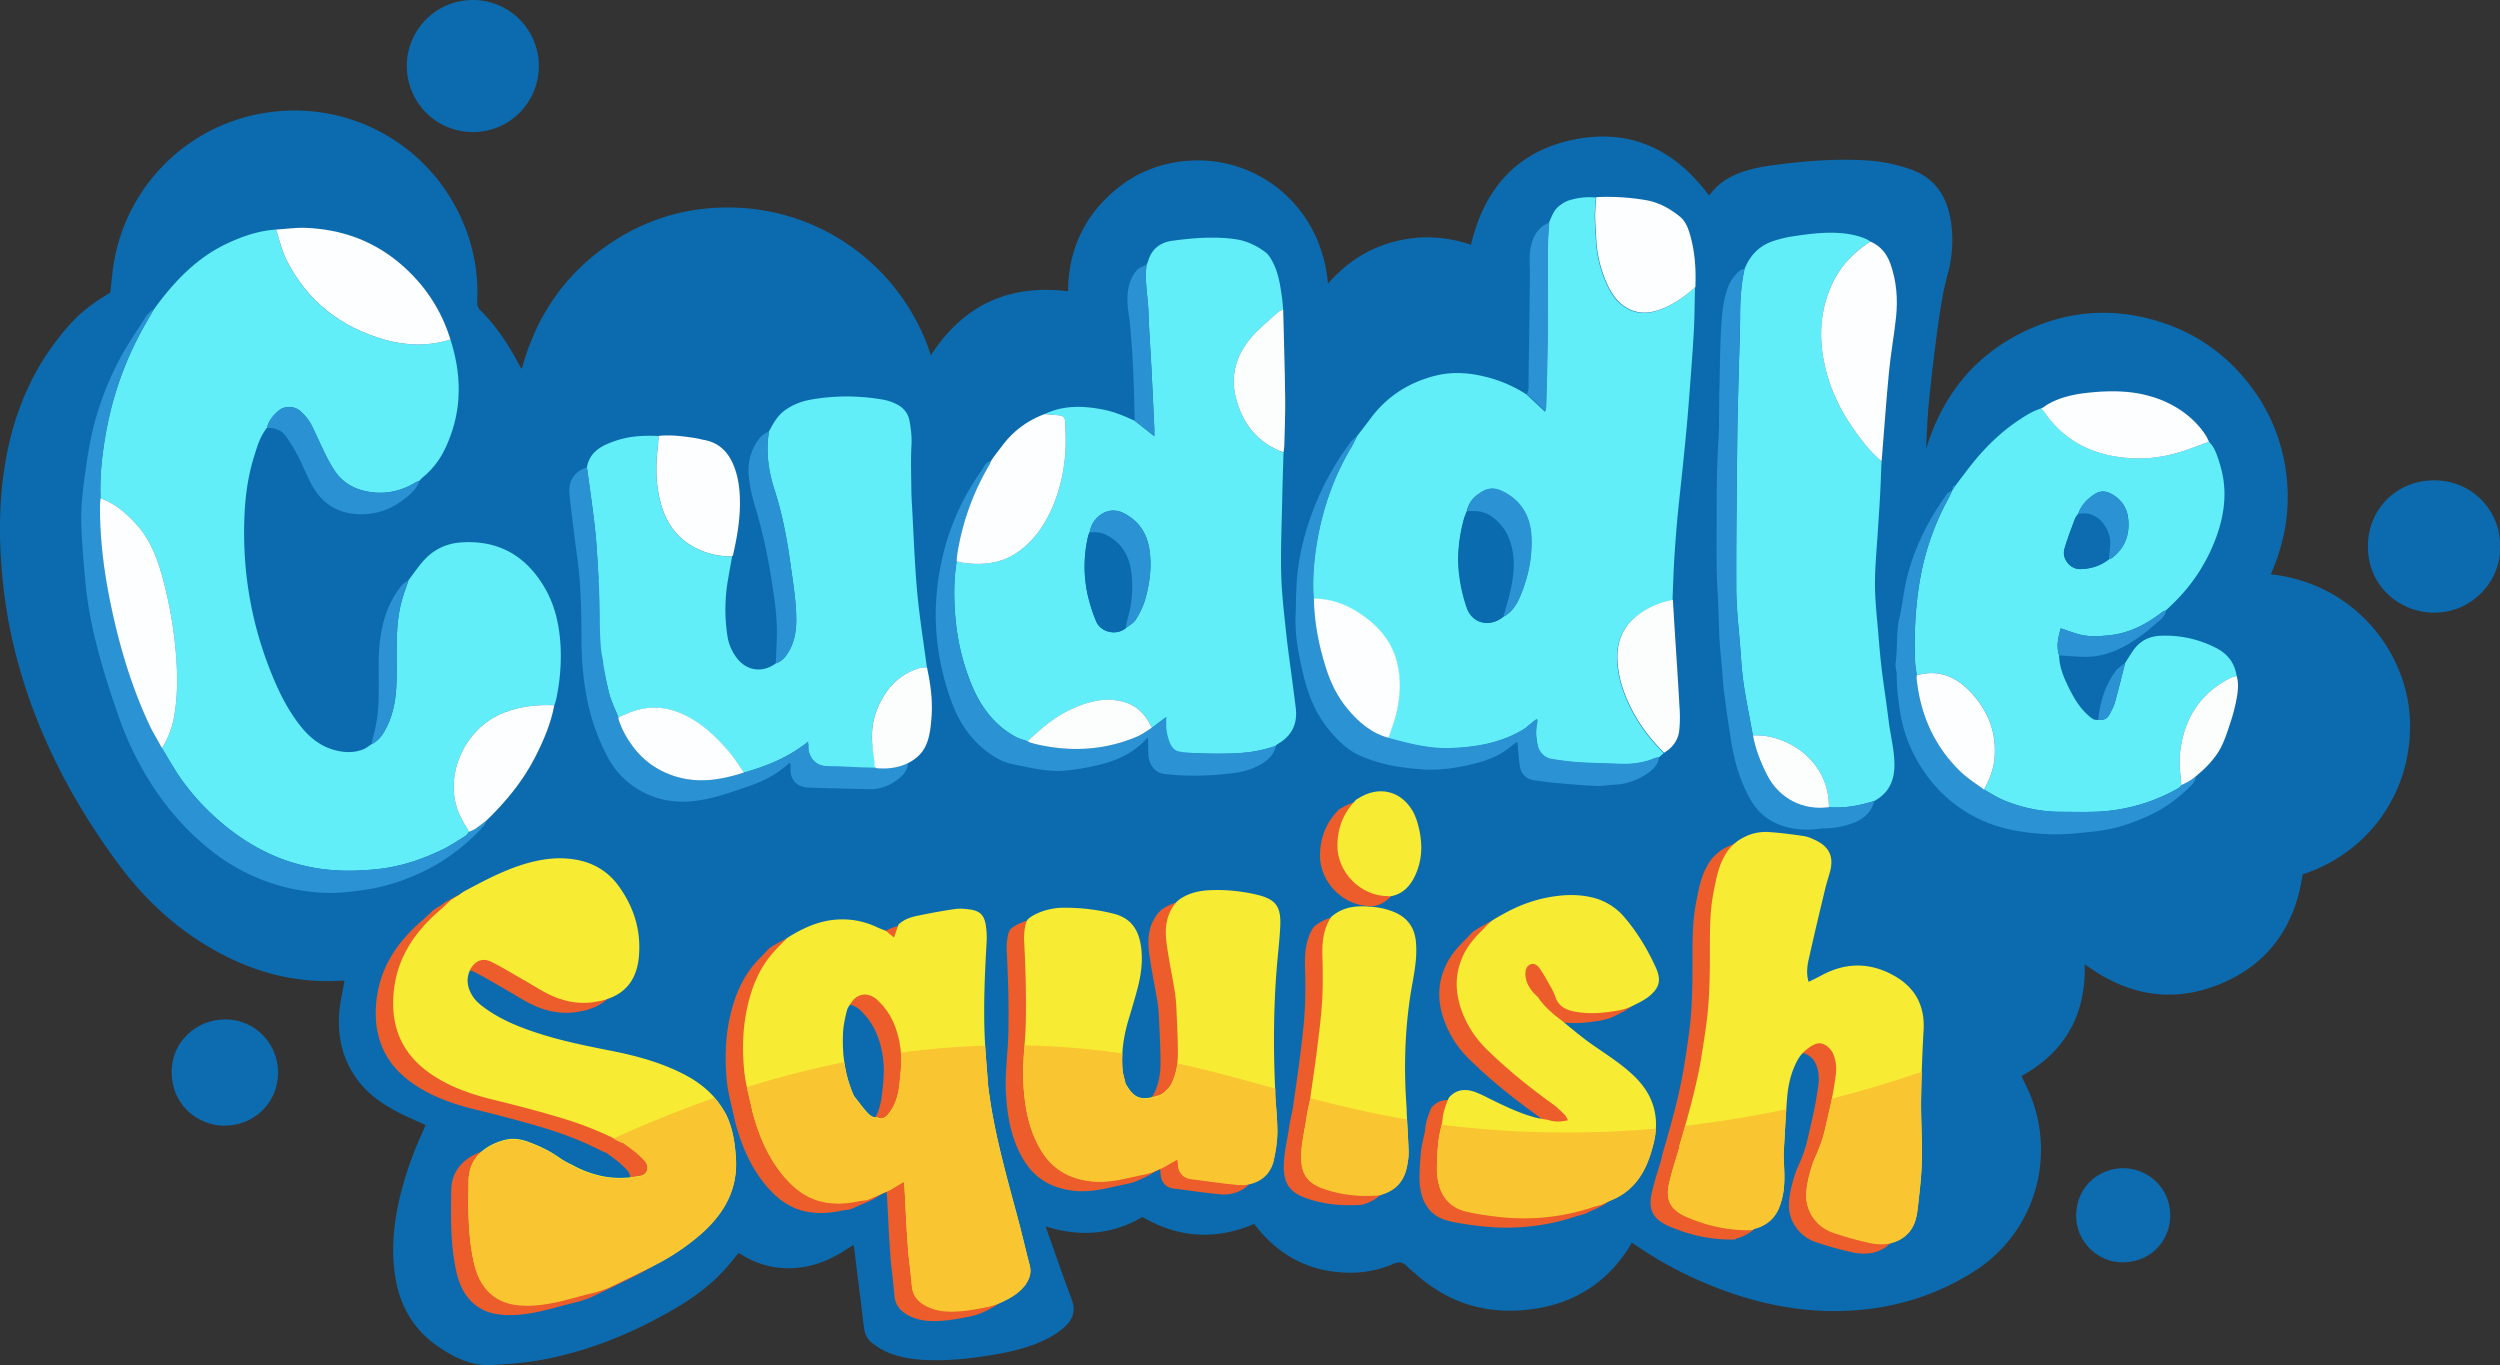 <svg viewBox="0 0 3016.07 1646.83" xmlns="http://www.w3.org/2000/svg"><rect x="0" y="0" width="3016.07" height="1646.83" fill="#333333" stroke="none"/><defs><style>.cls-1{fill:#0c6bae;}.cls-2{fill:#0d6baf;}.cls-3{fill:#61eef8;}.cls-4{fill:#2b92d3;}.cls-5{fill:#2a91d3;}.cls-6{fill:#fdfeff;}.cls-7{fill:#fcfefe;}.cls-8{fill:#0b6baf;}.cls-9{fill:#ed5c2b;}.cls-10{fill:#f7ec33;}.cls-11{fill:#f9c531;}.cls-12{fill:none;}</style></defs><g data-name="Layer 2" id="Layer_2"><g data-name="Layer 1" id="Layer_1-2"><path d="M2359.09,1506.17,2224,1532.09l-81.49-13c-17.51-2.79-157.52-33.8-157.52-33.8h-87.24l-93.55,20.84s-139.7-18.77-146.82-16.68-124.77-28.92-138-31.41-143.06-9.79-143.06-9.79-72.8-2.08-90.71-3-40.53,0-40.53,0l13.62,86.82,2.25,48.6s-87.75,21.15-94.5,21.15-78.4-14.14-78.4-14.14L1052,1551.52l-6.21-62s-36.75-14.55-43.5-14.1-66.57-17.07-70.41-17.31-51.43,35.32-67.77,31.41-61.94,55.94-72.13,62.77-93.44,35.44-93.44,35.44-86.48,18.64-90.49,14.14-36.14-13-45.95-21.15-43.56-68.94-43.56-74.52v-71.06L534.28,1342l-75.35-48-20.73-65.58-9.67-51.51v-43l-214.87-83.15L84.28,850.63S37,629,39.28,620.42,57.28,465,64,459.69s85.5-72.45,90-86.15,59.63-136.79,59.63-136.79L333,195.59l138.33,29.25,76.09,120.35,39.75,114.5,37.16,66.55,72-102.26s74.25-66.45,81-78.79S892.7,324.35,892.7,324.35l174.08,91.24L1154.09,491l100.19-56.86s85.41,10.91,79.83-11.42-1.72-129.75,3.1-136.79,55.44-36.29,55.44-36.29,40.13,6.75,61.13,11.25,92.38,13.55,100.57,19.15,56.09,154.1,56.09,154.1,47.34-5.5,47-18.5,59.33-70.4,59.33-70.4h92.17s13.27-107.64,17.32-107.24,76-26.61,76-26.61l75.14-6.75s66,30.71,67.45,33.36S2071,319.09,2071,319.09l43.82-60.5L2160.64,238s64.38-7.29,85.26-1.2,69.76,70.57,69.76,70.57-1.43,202.78-7.15,205.27,0,67.3,0,67.3L2383.78,491s73.93-47.86,78.59-47.86h85.34c9.32,0,59.75,29.62,81.79,30.56s68.85,26,68.85,26l1.85,56.08s12.08,84.47,12.08,97.32-12.08,72.48-12.08,72.48,34.58,29.36,41.33,40,94.5,50.37,94.5,50.37,6.75,91.16,2.25,111.21-49.5,65.27-83.25,85.41-137.25,125.89-155.25,134.89-117.44,0-117.44,0l-31.06,2.25-6.75,60.75s-28.54,57.66-37.89,66,8.64,97.87,8.64,97.87-17.29,33.43-8.64,49.55S2359.09,1506.17,2359.09,1506.17Z" class="cls-1"></path><path d="M2319,1423.72c0,.14,0,.27,0,.41l-.12,4c0,.2,0,.41-.07.61-1.17,9.83-2.32,19.65-3.54,29.47,0,.39-.81.68-1.28,1l0,.12h0c-.61,2.39-1.22,4.8-1.84,7.19l.11-.16c0,.16,0,.32,0,.48.59-2.29,1.17-4.58,1.76-6.86.48-.33,1.22-.62,1.27-1,1.25-10,2.42-20,3.61-30.08.05-1.72.11-3.44.16-5.16Zm37.41-833.89-.69,1c.74,1.58.55.79.55.79A5.69,5.69,0,0,1,2356.39,589.83ZM2319,1423.72c0,.14,0,.27,0,.41l-.12,4c0,.2,0,.41-.07.61-1.17,9.83-2.32,19.65-3.54,29.47,0,.39-.81.68-1.28,1l0,.12h0c-.61,2.39-1.22,4.8-1.84,7.19l.11-.16c0,.16,0,.32,0,.48.59-2.29,1.17-4.58,1.76-6.86.48-.33,1.22-.62,1.27-1,1.25-10,2.42-20,3.61-30.08.05-1.72.11-3.44.16-5.16Zm-14.19,61.61.06-.06c4.78-4.81,7.49-10.45,7.37-17.25-.09,6.21-2.59,11.45-6.88,16Zm602.76-609.81q-.06-8.57-.91-17.23c-7.46-76.15-68.44-154.44-166.8-165.39l-.33,0c13.17-29.9,20.32-60.67,20.44-92.52V600c0-1.09,0-2.19,0-3.29a218.16,218.16,0,0,0-1.63-24.05c-5.11-41.5-20.5-78.67-46.55-111.34-26.25-32.92-59.15-56.81-98.93-70.69-54.82-19.13-109.39-17.79-162.56,5.51-64.73,28.37-105.87,78-126.64,145.29,0,.05,0,.09,0,.14.95-20.58,1.84-41,3.91-61.29q4.35-42.79,10.2-85.42c2.93-21.2,6.07-42.37,11.73-63.14a159.25,159.25,0,0,0,5.83-41.58c0-.48,0-1,0-1.44s0-1.23,0-1.85a139.73,139.73,0,0,0-3.33-27.76c-5.88-26.44-20.34-45.23-46.37-54.59A199.14,199.14,0,0,0,2248,193.29c-31.47-1.62-62.83.4-94,4.12-17.65,2.1-35.41,4.2-52.35,10.19-13.9,4.91-26.36,12-35.88,23.58-1.26,1.54-2.62,3-4.05,4.62-41.33-55.87-95.71-81.35-163.72-67.25S1790.39,228,1774.63,295.31c-31-10.55-61.94-11.87-93.11-3.64-31.44,8.31-57.51,25.54-79.48,50.5C1594,248.61,1518.53,191.28,1441,193.58c-36.61,1.09-69.32,13.17-97.1,37.06-36.61,31.49-54.91,71.86-55.37,120.75q-107.1-13.32-165.44,77.15C1089,324.17,994,252.81,884.07,250.39c-49.78-1.09-96.37,11.11-138.85,37.41-59.08,36.57-97.07,89.07-115.68,157.06a44.53,44.53,0,0,1-2.79-3.91c-12.75-24.53-27.86-47.38-47.55-67-2.64-2.62-3.41-5.57-3.46-9,0-.56,0-1.14,0-1.73.11-2.45.17-4.9.2-7.34,0-1.6,0-3.2,0-4.8a216,216,0,0,0-22.42-94c-43.38-88.49-139-137.17-236.2-120.48A219.82,219.82,0,0,0,137.38,317c-2,11.83-2.87,23.85-4.28,35.95-1.5.95-3,1.95-4.55,2.88C113,365.2,98.4,376,86.09,389.47,37.23,442.91,12.14,506.86,3.5,577.94A488.56,488.56,0,0,0,0,631.12l0,3.55c0,2.56,0,5.13,0,7.69,0,1.42,0,2.83.05,4.25q.24,14.48,1.19,29A615.14,615.14,0,0,0,19.18,789.94c24.08,93.12,67.51,176.77,124.64,253.66,31.77,42.77,70.22,78,117,103.88,46.54,25.71,96,38.88,149.45,35.68,2-.12,4,0,5.33,0,0,.26-.09.53-.14.79-2.26,13.37-5.36,26.08-6.28,39-.24,3.38-.36,6.75-.36,10.08v.4c.07,24.6,6.81,47.63,21.7,68.29,12.5,17.35,29.5,29.35,48,39.22,11.13,5.94,22.89,10.72,34.84,16.24-.09.22-.18.44-.26.67-.86,2.17-1.67,4.45-2.69,6.64a425.06,425.06,0,0,0-25.39,69.68c-6.2,23.1-10.3,46.4-10.69,69.94q0,1.14,0,2.28c0,1.18,0,2.36,0,3.53a206.23,206.23,0,0,0,2.43,30c5.51,35.38,22.15,64.26,52,84.71,19.23,13.17,39.85,23.41,63.9,22.14,19.25-1,38.64-2.39,57.6-5.68,57.44-10,110.66-31.67,161-60.66,22.34-12.86,43.34-27.63,61-46.58,6.55-7,12.45-14.66,18.84-22.25,1.59.93,3.14,1.8,4.66,2.72,23.21,14,48.15,18.56,74.85,14,19.13-3.3,36.14-11.46,52.15-22.08,2.05-1.37,4.24-2.54,7.18-4.29.6,4.63,1,7.89,1.45,11.16q5.51,44.49,11,89c.84,6.88,3.54,13.12,8.91,17.31a88.51,88.51,0,0,0,19,11.84c13.69,5.87,28.32,8.43,43.18,9.29,23.93,1.38,47.72-.48,71.36-4,20.89-3.1,41.72-6.75,61.65-14.15,13.69-5.08,26.6-11.53,37.61-21.31,7-6.25,11-13.14,11.18-21.25a32.08,32.08,0,0,0-2.27-12c-9.78-26-18.81-52.24-28.14-78.39-.9-2.55-1.76-5.1-3.1-9l-.3-.88c41.65,13.11,80.47,10,116.83-11.4,43.66,25.57,88.29,28.15,134.72,8.42,2.17,2.71,4.17,5.31,6.29,7.8,28,32.9,63.5,50.2,106.85,51a129.14,129.14,0,0,0,54.7-10.61c6.41-2.81,11.4-2.33,16.34,2.66,3.81,3.85,8.13,7.2,12.2,10.79,40.15,35.36,87.14,48.4,139.57,41.1,51.08-7.11,90.85-32.61,118-77a32.34,32.34,0,0,0,1.53-3.15c2.81,1.76,4.35,2.66,5.82,3.66a465.34,465.34,0,0,0,89.29,47.78c55.29,22.43,112.44,34.31,172.41,30.32,52.58-3.49,101.4-19,145.79-47.2a173.44,173.44,0,0,0,80.5-145.9v-.45c0-.54,0-1.08,0-1.62a175,175,0,0,0-13.16-65.25c-3-7.28-6.62-14.27-10.13-21.71l-.29-.62c50.17-27.72,75.44-69.74,76.33-126,0-.89,0-1.79,0-2.69s0-1.82,0-2.73,0-1.81-.05-2.71c0-.26,0-.53,0-.8,51.47,37.87,106.26,47.75,164.33,23.48s89.68-70.16,98.6-131.82c80.21-26.32,129.46-98.43,129.55-177.54C2907.56,876.69,2907.56,876.11,2907.55,875.52ZM2287.41,382.27c-2.3,21.56-6.29,43-8.38,64.52-3.41,35.4-5.89,70.88-8.77,106.33-.08.9-.24,1.79-.36,2.68l0,.76c-.52,13-.91,26-1.61,39-.78,14.73-1.88,29.44-2.76,44.17-1.28,21.48-3.53,43-3.47,64.46v.47c.08,20.42,2.54,40.84,4.19,61.24,1.11,13.81,2.34,27.61,4,41.35,2.51,20.31,5.73,40.53,8.19,60.84,2.13,17.61,6.83,34.79,7.07,52.76,0,.49,0,1,0,1.47v.15c-.12,19.2-7.11,33.79-24.45,43.19-.07.29-.14.58-.22.86-3.18,12.37-11.81,20.11-23.1,24.77a96.77,96.77,0,0,1-35.13,7.33c-7.49.16-15,1.61-22.44,1.54-18.41-.18-35.62-4.21-50.78-15.68-9-6.81-15-15.65-20.07-25.2-10.46-19.57-16.53-40.7-20.23-62.43-3.57-21-6.53-42.07-9.19-63.18-1.76-14-2.24-28.13-3.77-42.14-2.84-26.08-2.36-52.3-4-78.39-.78-12.78-1.08-25.54-1.19-38.3-.11-15.31.07-30.6.05-45.89,0-10.45,0-20.92,0-31.38q0-3.81.07-7.62c0-1.21,0-2.42,0-3.63,0-3.32.08-6.63.16-9.95.27-14.39.78-28.76,1.73-43.11.73-11.05.92-22.08,1-33.11,0-6.07,0-12.13.11-18.18q.06-8.24.29-16.47c.72-23.79.59-47.63,2.06-71.36,1-16.71,2.51-33.57,8.74-49.49a47.9,47.9,0,0,1,14.4-19.36c1.26-1.06,3.33-1.15,5-1.68,6.67-16.57,18.07-28.33,35.27-33.77a145.61,145.61,0,0,1,21.9-5.32c18.74-2.84,37.54-5.39,56.61-4.18,11.49.73,22.67,2.81,33.27,7.44a34.34,34.34,0,0,1,4.54,2.84c12.15,5.14,19.84,14.45,24.22,26.57a136.67,136.67,0,0,1,7.87,47.19c0,.74,0,1.49,0,2.23Q2288.26,374.4,2287.41,382.27Zm-242.06-36.68c0,.27,0,.54,0,.81-.49,18.69-.51,37.41-1.63,56.05-1.9,31.54-4.37,63-6.91,94.54-1.67,20.69-3.82,41.35-5.9,62-2.12,21-4.63,41.86-6.6,62.83q-2.46,26.07-4,52.22c-1,16.22-1.42,32.48-2.1,48.72.61,10.21,1.21,20.42,1.86,30.63,2.08,33.12,4.33,66.22,6.19,99.35.25,4.54.43,9.12.42,13.68,0,.45,0,.9,0,1.35a122.49,122.49,0,0,1-.78,12.88c-1.37,11.7-8,20.59-18.22,26.65l-.42.37-.47.4-5.3,4.61q0,.4-.12.81a.28.28,0,0,1,0,.09c-1.67,10.56-9.76,16.23-17.84,21.31A73.54,73.54,0,0,1,1946.73,946c-6.89.27-13.79,1.81-20.63,1.51-15-.64-30-1.91-44.9-3.26-10.15-.91-20.28-2.18-30.36-3.64-10.75-1.57-16.24-8.55-17.55-18.9-1.13-8.87-1.75-17.81-2.66-27.38a76.16,76.16,0,0,0-7.22,4.93c-14.39,12.38-31.74,18.46-49.73,22.56-18.48,4.2-37.35,7-56.34,5.77-26.16-1.74-52-5.83-76.25-16.5-16.39-7.23-28.67-20-39.62-33.72-16.94-21.17-25.29-46.36-31-72.43-4-18.15-7.35-36.44-7.56-55.08,0-.43,0-.87,0-1.31q0-3.5.13-7c.67-16.24.43-32.57,2.09-48.7,2.92-28.24,10.24-55.6,20.63-82a338.49,338.49,0,0,1,44-78.65c2-2.73,5.11-4.68,7.71-7,5.49-7.17,11.08-14.27,16.46-21.52,19.69-26.55,45.76-43.32,77.67-51.51,23.62-6.07,46.65-3.28,69.59,3.47a162.32,162.32,0,0,1,40.94,19c.65-2.21,1.77-4.4,1.88-6.64.08-1.88.12-3.78.13-5.67,0-1.54,0-3.08,0-4.62,0-2.34,0-4.67,0-7v-.79c.55-39.74,1.29-79.48,1.59-119.23v-.1c0-5.19-.29-10.37-.38-15.55,0-.7,0-1.41,0-2.11a82,82,0,0,1,.5-9.89c1.36-11.4,4.74-21.8,13.51-29.63,2.81-2.51,6.55-4,9.86-5.93,3.18-7.15,5.63-14.87,12-19.92,3.69-2.92,7.88-5.72,12.31-7.06a83.45,83.45,0,0,1,32.18-3.39,276.68,276.68,0,0,1,59.48,3.52c15.54,2.57,29,10,41.18,19.74,6.58,5.28,9.79,12.89,12.15,20.79,4.92,16.49,6.86,33.3,7,50.3q0,2.87,0,5.73Q2045.52,341.38,2045.35,345.59Zm-504,551.22a13.49,13.49,0,0,0-2,1.75c-.06.32-.13.63-.2.94v0c-2.27,10.11-9.28,16.66-17.73,21.67-9.93,5.89-20.73,9-32.37,10.5a361.25,361.25,0,0,1-57.65,3.17c-9-.27-18-.85-27-2-11.11-1.39-18.55-11.06-19.07-24-.25-6.33-.26-12.67-.42-19,0-.14-.46-.26-.85-.46-17.9,20.43-41.81,29.44-67.52,34.64a258.11,258.11,0,0,1-34.69,5.09c-9.22.59-18.67-.41-27.87-1.74-11.26-1.63-22.36-4.34-33.54-6.58-11.54-2.31-21.25-8.4-30.39-15.32-20.58-15.59-33.66-36.51-42.46-60.51a314,314,0,0,1-16.49-68.2,278.29,278.29,0,0,1-2.24-34.66c0-1.12,0-2.25,0-3.38.06-8.15.48-16.26,1.21-24.3,4.92-54.05,22.75-103.9,54.51-148.28,2.74-3.83,4.18-9.82,10.58-10.14l1.87-2.93,1.67-2.5c4-5.23,7.92-10.49,12-15.69,13-16.78,29.61-28.6,49.39-36.11,22.86-10.93,46.63-10.15,70.7-5.49,13.4,2.6,25.84,7.92,38.18,13.53h0c-.63-21.31-1-42.62-2-63.91-.79-17-2.17-34.06-3.6-51.06-.77-9.22-2.84-18.37-3.18-27.59,0-1-.06-2-.07-3v-.44c-.05-12.8,2.44-25.22,11.09-35.41,2.86-3.36,8-4.79,12.1-7.1a38.43,38.43,0,0,0,1.77-4.14c4.3-14.66,14.44-22.59,29.19-24.56,25.09-3.35,50.28-5.39,75.54-1.95,13.7,1.86,26,7.66,36.93,15.91,3.22,2.42,5.59,6.28,7.63,9.88,7.91,13.91,10.07,29.48,12.26,45,.66,4.74.94,9.54,1.39,14.32.84,35.2,2,70.4,2.42,105.61,0,1.53,0,3.07,0,4.6q0,4.64,0,9.29c-.13,14.63-.67,29.27-1,43.9-.07,3-.68,5.94-1,8.9,0,.26,0,.52,0,.78-.54,19-1.19,38-1.57,57-.45,22.28-1.31,44.56-1.39,66.83,0,2.72,0,5.43,0,8.15q0,6.81.2,13.61c.57,23.42,3.39,46.81,5.85,70.15,2.21,20.94,5.3,41.79,8,62.68q1.86,14.33,3.7,28.65a55.92,55.92,0,0,1,.47,7.73C1563.56,876.35,1556.16,888.4,1541.39,896.81Zm-417.6-31.75A182.4,182.4,0,0,1,1120,890c-2.6,11.67-9.42,20.64-19.58,27-1.77,1.12-3.45,2.37-5.17,3.56v.18c0,.16,0,.31,0,.47-.26,6.65-4.29,11.73-8.76,15.6-10.46,9.08-22.72,14.81-37,14.51-24.72-.51-49.44-1-74.15-1.92-12-.46-21.48-7.1-21.6-21.57v-.23c0-.26,0-.53,0-.79,0-.72,0-1.46,0-2.18,0-1.1,0-2.19,0-3.27v-.78c-.93-.16-1.73-.53-2-.3-13.31,12.3-29.07,20.59-45.88,26.58C888.59,953,871.12,959.06,853.27,963c-26.41,5.83-52.72,4.83-77.43-8.14a100,100,0,0,1-42.54-41.93,254.05,254.05,0,0,1-26.22-76.63,372.71,372.71,0,0,1-5.53-61.41c0-1.11,0-2.23,0-3.34q0-4.35,0-8.7c-.1-20.57-.6-41.17-2-61.69-1.23-18.83-4.36-37.54-6.63-56.3-2-16.39-4.22-32.76-5.8-49.19-.12-1.27-.19-2.51-.21-3.71v-.09c-.17-14.14,6.92-24,21.28-28.92,3.33-19.46,18.6-26.61,34.52-32.06,16.69-5.71,34.24-6.72,51.85-5.75,14.83-1.62,29.47.33,44.07,2.57,3.57.54,7.06,1.6,10.62,2.23,18.14,3.22,29.22,14.5,35.92,31,5.9,14.53,7.49,29.8,7.52,45.24V607c0,.51,0,1,0,1.53-.22,20.42-3.81,40.45-8.37,60.32a5.41,5.41,0,0,1-.94,1.51c0,.26-.09.53-.14.79,0,0,0,.07,0,.11-1.59,8.85-3.21,17.69-4.73,26.55q-.79,4.66-1.4,9.33a1.11,1.11,0,0,1,0,.17,205.91,205.91,0,0,0,.55,58.66,57.55,57.55,0,0,0,13.22,29.22c11.93,13.74,30.33,15.43,45.12,4.29.39-11.86,1.23-23.74,1.33-35.59,0-1.55,0-3.11,0-4.67,0-1.28,0-2.57-.06-3.86a343,343,0,0,0-3.83-39.39c-2.46-17.19-5.23-34.38-8.78-51.37s-7.66-34-12.62-50.66c-4-13.59-7.65-27.25-8.73-41.31-.14-1.74-.21-3.48-.22-5.2v-.12a61.61,61.61,0,0,1,15.13-41.6c2.4-2.79,6.42-4.17,9.7-6.2,4.9-9,9.53-18.05,18.06-24.54,10.16-7.71,21.56-11.91,33.92-14a250.65,250.65,0,0,1,87.2.6,58.2,58.2,0,0,1,12.82,4.28c9.39,4.15,15.81,11.07,17.6,21.43,1.63,9.44,2.86,18.8,2.31,28.62-1,17.74-.36,35.58-.2,53.38.07,7.83.54,15.65,1,23.47,1.89,33.39,3,66.85,6,100.13,2.79,30.55,7.73,60.9,11.72,91.33,3.53,16.17,6,32.46,6,48.94q0,1.49,0,3C1124.17,859.09,1124,862.08,1123.79,865.06ZM98,622.3c0-1.11,0-2.22,0-3.33a343.41,343.41,0,0,1,3.39-39.46c2.6-19,5.13-38.11,9.33-56.81a365.24,365.24,0,0,1,34.89-92.8c8.1-15.09,17.94-29.24,27.28-43.64a5.9,5.9,0,0,1,1.28-1.37c1.45-1.18,3.45-2,5.05-3.11h0a2.09,2.09,0,0,1,0-.25.38.38,0,0,1,0-.15c-.05-2.51.31-4.76,3.62-5l1.75-2.46c24.38-34,52.39-64,91.33-81.85,18.12-8.29,36.89-14.59,57-15.85,11.93-.77,23.9-2.58,35.78-2.12,43.18,1.67,82,15.62,115,44,28.49,24.52,48.67,54.69,59.76,90.76,6.15,19.16,9.61,38.2,9.93,57.07,0,1.85,0,3.7,0,5.55A163.76,163.76,0,0,1,536.73,541a97.62,97.62,0,0,1-26.58,34,48.47,48.47,0,0,0-4.4,4.54c-.08.29-.17.58-.26.86-2.79,8.78-9.76,14.44-16.42,19.85-17.8,14.44-38.53,21.24-61.35,19-18.63-1.84-34.33-9.94-45.72-25.72-9.29-12.89-14.21-27.82-21.35-41.71a192.32,192.32,0,0,0-16.21-26.91c-5.22-7-13.41-9.61-22.25-9.35H322c-8.08,9.8-11.5,21.84-15.21,33.54-7,22.22-10.47,45.11-11.67,68.46q-.64,12.53-.63,25c0,1.64,0,3.29,0,4.94a448.49,448.49,0,0,0,31.8,161.43c9.38,23.63,20.4,46.48,36.37,66.54,11.17,14,24.74,24.8,42.53,29.18,11.34,2.78,22.76,3,33.75-1.61,3.24-1.36,6-3.8,9-5.74,2-8.46,4.39-16.85,5.89-25.4a174,174,0,0,0,2.79-25c.1-3.47.16-6.93.2-10.4.12-11.67,0-23.34-.07-35,0-1.83,0-3.66.05-5.49.27-17.41,2.22-34.63,7.27-51.4a115.8,115.8,0,0,1,20.36-39c2.13-2.66,5.58-4.27,8.43-6.36,6.82-8.78,12.91-18.29,20.65-26.18,11.54-11.75,26.14-18.19,42.74-19.33,45.27-3.1,78.53,16.31,101,54.92,12.52,21.52,17.64,45.33,19,70q.27,5,.31,9.9c0,1.88,0,3.75,0,5.62a258,258,0,0,1-5.86,50,57.15,57.15,0,0,1-2,6l-.15.77c-4.15,21.82-12.84,42-22.88,61.66-14.82,29-35.23,53.83-58.55,76.37-.23.42-.45.86-.66,1.3-1.05,2.18-2,4.49-3.53,6.2-22.74,24.74-49.27,44.37-80.07,57.86-21,9.2-42.76,15.88-65.7,18.88-13.75,1.8-27.39,3.68-41.3,3.32a234.11,234.11,0,0,1-56.06-8,237.68,237.68,0,0,1-89.12-46.32,324.48,324.48,0,0,1-63.42-69.92,376.1,376.1,0,0,1-41.77-82.07c-10.11-28-19.35-56.43-27-85.19-7.19-26.93-12.75-54.37-15.36-82.26-1.31-14-2.65-28.1-3.54-42.18C98.81,648.6,98,636.71,98,624.86,98,624,98,623.16,98,622.3Zm792.18,780.48c-.51,33.81-16.87,60.4-42.37,82.81a270.37,270.37,0,0,1-54.68,37c-18.22,9.44-36.83,18.15-55.32,27.07-3.23,1.56-6.72,2.58-10.1,3.86l-6.07,2c-1.34.57-2.67,1.15-4,1.74h0a174.17,174.17,0,0,1-16.3,6.73c-20.61,6.77-41.47,12.69-63.08,15.54-12,1.59-24,1.78-36-.61-16.34-3.27-28.66-12.05-36.85-26.6-7.08-12.58-10.1-26.39-12.21-40.44a379.69,379.69,0,0,1-3.93-47.69l-.06-3.41c0-1.14,0-2.28,0-3.42,0-2.8,0-5.59,0-8.39q.08-8.68.43-17.38c1-23.59,13.53-40.67,34.16-47,8.11-3.78,16-8.27,24.37-11.17,10.2-3.51,20.68-2.47,30.85,1.28,15.26,5.63,29.79,12.58,42.62,22.74,3,1.38,6.07,2.54,8.9,4.16,23.37,13.3,48.2,19.44,75.12,15.69a14.06,14.06,0,0,0,.17-1.68s0,0,0,0a.06.06,0,0,0,0-.06v0c.15-4.38-1.92-7.86-5-11.23-9.26-10.31-20.82-17.33-33-23.5-29.45-15-60.71-25.15-92.42-33.92-25.85-7.14-52-13-77.88-20.16a176.25,176.25,0,0,1-58.08-28.74c-26.68-19.76-39.33-46.83-40.46-79.33,0-1.25-.07-2.49-.08-3.72,0-.58,0-1.16,0-1.73.26-36.65,16.27-67.24,40.76-94.1a197.76,197.76,0,0,1,38-32c2.37-1.56,5.23-2.36,7.87-3.51l-.13,0,5.56-3.67,3.18-1.75c2.93-2,5.7-4.33,8.82-6,23.66-12.66,47.37-25.29,73.28-32.88,19.57-5.74,39.47-8.39,59.86-4.93,21.53,3.64,39.17,14,52,31.57,16.36,22.4,25.26,47.19,25.18,74.53v.39q0,4.93-.46,10c-2.16,25.51-13.7,43.92-39,52.06-1.14.37-2.26.79-3.39,1.19l-1.68,1.3.18-.08-1.27.77c-13.43,7.88-28.07,10.62-43.55,9.53a100.5,100.5,0,0,1-44.56-13.41c-12.44-7.33-24.41-15.5-37-22.54-10.05-5.62-20.69-10.15-31.09-15.14l-.45-.21a30.56,30.56,0,0,0-4.77,16.39.06.06,0,0,0,0,.06c.08,6.57,2.44,13,6.5,19.16,3.22,4.9,8,9,12.81,12.56,20.81,15.53,44.63,24.82,69.17,32.56,27.62,8.71,56,14.42,84.31,20,32,6.37,63.45,14.86,92.26,30.63,20.14,11,36.53,26.36,47.24,47.12,7.65,16.09,10.17,33.36,11.33,50.88.18,2.71.26,5.37.25,8C890.15,1402,890.15,1402.4,890.14,1402.78Zm355,127.64c-.07,5.59-2.15,10.66-5.5,15.48-6.37,9.19-15.41,15.11-25.27,19.91-4.05,2-8.21,3.72-12.32,5.56-.19.23-.34.56-.59.68l-.72.33c-27.16,12.52-55.41,18.81-85.32,13.34-6.34-1.16-12.51-4.4-18.19-7.67-7.8-4.49-12-12-12.74-20.86q-4.11-48.24-7.71-96.52c-.69-9.05-.93-18.16-1.35-27.24,0-.26,0-.51,0-.77l-23.34,10.22-4.88,1.86,0-.07c-.57.33-1.15.66-1.73,1-13.65,7.47-28.58,10.5-43.94,11.6-28.81,2.06-51.49-10-70-31.21a157.28,157.28,0,0,1-26-42.26c-14.72-34.53-23.87-70.19-24.49-107.36,0-1.19,0-2.4,0-3.6q0-7.95.51-16c2-30.39,7.76-59.88,24.43-86.2,9.67-15.26,21.71-28.23,37-38,2.69-1.72,5.9-2.61,8.87-3.88l-.1.19,2.78-1.9c16.86-10.25,34.46-18.31,54.51-20.19a96.8,96.8,0,0,1,51,8.93c3.52,1.64,7.18,3,10.77,4.46,4.1-4.46,9.4-6.5,15.21-7.49,6.1-5.89,13.83-8.73,21.78-10.4,15.32-3.24,30.74-6.11,46.24-8.36,6.13-.89,12.65-.3,18.85.6,11.19,1.62,16.53,6.81,18.38,18.08a96.5,96.5,0,0,1,1.28,16v.13c0,1.5,0,3-.14,4.48-1.38,24.3-2.58,48.61-2.86,72.94q-.12,8.81,0,17.61l.06,5.15.09,5.16c.08,3.44.17,6.88.3,10.32.76,20.76,2.8,41.46,4.27,62.19,6.56,54.9,21.82,107.85,36.06,161,5,18.6,9.24,37.39,14.12,56a24.84,24.84,0,0,1,.83,6.37Zm301.51-419.27q0,1.42-.09,2.94c-.66,15.67-2.56,31.28-3.88,46.92-2.4,28.46-3.54,56.94-3.66,85.43q0,6.3,0,12.59c0,1.81,0,3.63,0,5.44,0,.59,0,1.17,0,1.76,0,2.1.06,4.21.09,6.32q.36,20.27,1.31,40.55c0,1,0,2,0,3v1.47c.92,14.89,2.59,29.79,2.56,44.67v.38c0,.24,0,.49,0,.73-.09,11-1.93,22.11-4.28,32.89-3.35,15.44-13.17,25.23-28.88,28.64l-3.12,1.73.19-.07-.86.74c-9.09,7.61-20.16,8.43-31.19,7.48-14.33-1.24-28.56-3.77-42.83-5.72-2.38-.33-4.77-.61-7.16-.77-13.24-.88-18.76-6.41-18.89-19.16V1409c0-.47,0-1,0-1.44s.07-1.26.12-1.88h0c0-.28,0-.54.06-.81l-13.75,5.7-1.83,1.49.17-.06c-.68.4-1.35.79-2,1.16-11.59,6.37-24.36,9.41-37.08,12.37-17.64,4.1-35.35,7.64-53.75,5-27-3.92-47.18-17.66-60.13-41.57-10.21-18.85-14.54-39.54-17.61-60.53a179.83,179.83,0,0,1-1.78-23.45c0-1,0-2,0-2.93,0-15.31,1.4-30.61,2.61-45.92,1.11-14.07,1.66-28.15,1.77-42.23q.06-5.76,0-11.54c-.1-15-.65-29.92-1.49-44.88-.42-7.54-.84-15.07-1.36-22.6,0-.77-.08-1.54-.08-2.28a6.2,6.2,0,0,1,0-.75q.13-17.74,17.55-24.44c1.67-.64,3.4-1.13,5.1-1.69,13.28-9.34,28-13.3,44.27-13.28a238.36,238.36,0,0,1,59.06,7.28c19.61,5,29,17.9,32.28,36.86a100.11,100.11,0,0,1,1.42,17.35v.16a138.13,138.13,0,0,1-4.48,32.7c-3.63,14.61-8.23,29-12.4,43.45a166.87,166.87,0,0,0-6.91,46.81v.35c0,3,.13,6.08.34,9.12.43,6.21,2.56,12.31,3.91,18.46.81,1.21,1.66,2.4,2.43,3.64,7.66,12.38,15.64,15.7,29.93,12.43l1.93-1.67-.11.06c9.13-14.29,11.33-30.18,11.33-46.7v-.9c-.18-40.24-3.31-80.17-12.14-119.52a88.78,88.78,0,0,1-2.22-19v-.19a79.94,79.94,0,0,1,1.52-15.89c3.07-15.53,11.08-27.1,27-31.78l-.08.06,3.35-1.7c11.2-8.68,24.23-11.87,38.06-12.55a205.83,205.83,0,0,1,56.65,5.28c21.79,5,29,13,28.92,33.68C1546.68,1110.52,1546.68,1110.83,1546.67,1111.15ZM1710.74,1144c-.06,13.32-2.26,26.4-4.66,39.43a552.36,552.36,0,0,0-8.81,92q-.12,7.53,0,15.08.19,20.82,1.69,41.68c.22,3,.23,6,.33,9,.78,15.26,1.78,30.52,2.21,45.79,0,.5,0,1,0,1.5a.38.38,0,0,1,0,.15,88.64,88.64,0,0,1-1.74,14.46c-3.15,17.53-12.85,29.48-30.23,34.67-1.14.34-2.23.88-3.34,1.33-.29.27-.58.54-.87.79-6.07,5.35-13.57,7.5-21.36,8-21.32,1.42-42.23-1.1-62.37-8.47a69,69,0,0,1-12.9-6.49c-9-5.71-14.14-14-14.3-24.32v-.1c0-.73,0-1.47.05-2.22.68-12.62,2.2-25.24,4.06-37.75,6.06-40.89,13.21-81.63,18.45-122.62a509.14,509.14,0,0,0,4.06-56.29c0-1.26,0-2.51,0-3.77q0-5,0-10-.11-10.61-.71-21.21c-.09-1.73-.16-3.46-.18-5.19v-.31c0-10.55,1.65-21,7.22-30.46,4.74-8.06,11-14.23,21-15.41l-.17.24,1.91-1.42c14.85-12.08,32.32-12.31,50-10.44a89.93,89.93,0,0,1,21.94,5.2c17,6.38,26.85,18.46,28.44,37.16.28,3.28.4,6.55.39,9.8Zm-1.33-90.6c-6,12.92-14.88,22.69-29.77,25.25-.24.25-.48.5-.72.73-7.71,7.68-17.35,9-27.56,7.34-30-4.83-53-30-53.29-60.34v-.57c0-23.23,7.89-44,27.84-58.16,3.56-2.52,8.07-3.71,12.14-5.52,1-.62,2.07-1.22,3.09-1.86,24.07-15.21,50.68-9.28,65.14,15.4,4.16,7.1,6.52,15.57,8.24,23.72a98.7,98.7,0,0,1,2.19,18.66c0,.72,0,1.45,0,2.17A78.05,78.05,0,0,1,1709.41,1053.4Zm9.12,355.87a267.19,267.19,0,0,1,10-69.15c3.23-11.76,10.48-17.71,21.5-18.54,8.69-9.88,19.42-11.1,31.14-7a127.62,127.62,0,0,1,13.94,6.25c19.1,9.41,38.13,19,58.81,24.6,4.83,1.3,9.85,1.94,14.8,2.83l1,.19c-3.5-3.25-6.67-7-10.54-9.69a718.53,718.53,0,0,1-75.13-61.11c-20.23-18.69-34.91-40.73-40.22-68.23a89.47,89.47,0,0,1-1.67-16.49v-.17A78.43,78.43,0,0,1,1756,1148c9.88-14.73,22.71-26.58,37.68-36.08a14.42,14.42,0,0,1,3.32-1.12l-.07.06,5.31-2.85c20.72-13.21,42.72-23.39,67-28,17.29-3.25,34.59-4.26,52-.41a72.86,72.86,0,0,1,41,24.76c15.54,18.29,27.72,38.67,37.58,60.43,2.42,5.35,3.66,10,3.66,14.25v.4c-.12,7.53-4.19,13.78-12.49,20.27-4.69,3.66-10.21,6.29-15.48,9.15-3.67,2-7.55,3.56-11.34,5.32l-2.22,1.14h0a122.56,122.56,0,0,1-69,12.45c-3-.32-6-.61-8.92-.92l1.12.9c12.08,9.67,23.78,19.89,36.42,28.78,18.53,13,38,24.85,54,41,16.46,16.63,24.39,35.6,24.27,56.58v.31a96,96,0,0,1-3.68,24.76l-.21.79c-7.48,28.94-21.14,53.09-50.71,64.94-3.62,1.46-7.08,3.28-10.62,4.93-.85.51-1.71,1-2.57,1.47h0c-14.81,8.22-31.11,12.37-47.37,16.35-40.79,10-81.81,9.75-122.87,1.55a77.47,77.47,0,0,1-12.18-3.41c-19.21-7.24-29.59-21.41-30.77-41.72q-.3-5.07-.37-10.13C1718.51,1412.48,1718.51,1410.87,1718.53,1409.27Zm610-6.59-6,17.82,1.41,18.29-1.1,14.06-6.43,22.25s-11,11.18-11.1,11.18a5.32,5.32,0,0,1-.67-.84l.1-.1h0l.06-.06c4.78-4.81,7.49-10.45,7.37-17.25-.09,6.21-2.59,11.45-6.88,16-.18.2-.37.4-.56.59l.07-.09-.47.51-1.38,1.52-1.76,1.78,0,0-1.82,1.66,0,0-1.82,1.43-.28.47-.54-.08-2.8,1.55-10.18,3.9c-.46.25-.92.51-1.37.78-3.89,2.32-7.65,5.26-11.84,6.17-11.25,2.46-22.73,2.78-34-.46-11-3.15-22.06-6.11-33-9.57-23.36-7.41-36.75-24.23-36.9-46.08a.38.38,0,0,1,0-.15,60.56,60.56,0,0,1,1.64-14.06c5-21.7,12-42.93,17.3-64.56,4.91-19.87,9.38-39.88,12.84-60a60.86,60.86,0,0,0,.83-9.77v-.26a122.49,122.49,0,0,0-1.26-16.83c-1.22-9.16-6.86-15.45-16.14-17.72l-.68-.16c-7,4.34-10.59,11.36-13.81,18.49-5.64,12.51-8.26,25.88-9.34,39.4-1.8,22.51-2.82,45.07-4.17,67.61,0,.17,0,.34,0,.51.26,9,.93,18,.91,27,0,.5,0,1,0,1.49a102,102,0,0,1-2.45,22.34,87.52,87.52,0,0,1-3.72,12.09c-5.52,14-16.1,22.19-30.44,25.9l-2.07,1.4.13-.07q-.51.42-1,.81c-9,6.92-19.71,8.61-30.47,7.84a208.23,208.23,0,0,1-61.58-14c-17.8-7-26-16-26.11-30.69a.74.74,0,0,1,0-.21,61.28,61.28,0,0,1,2.15-15.37c5.46-21.63,12.28-42.93,18.44-64.39,11.25-39.2,20.43-78.89,25.47-119.39,2.23-17.94,3.14-36.08,3.74-54.17q.21-6.14.26-12.27a.74.74,0,0,0,0-.21l0-4c.05-11-.1-22.11,0-33.16,0-3.71.1-7.42.22-11.12.85-27.22,3.83-54.12,12.9-80.12,6.06-17.37,17.1-29.53,34-36.5,2.18-1,4.56-1.68,6.48-3,10.87-7.62,23.12-10.51,36-9.6,13.8,1,27.56,2.73,41.25,4.78,5,.74,9.84,2.9,14.43,5.09,13,6.21,19.17,14.88,19,26.74a44.26,44.26,0,0,1-1.66,11.08c-1.9,7-4.2,13.86-5.88,20.89-6.71,28.14-13.48,56.26-19.72,84.5a69.75,69.75,0,0,0-2,15.54,41.73,41.73,0,0,0,1.84,12c5.34-2.69,10.19-4.94,14.86-7.51,30.06-16.53,60.24-16.25,89.63.87,23.12,13.46,34.47,33.65,34.33,60,0,1.66-.07,3.35-.17,5.06q-2.47,42-3,84.07c0,1.26,0,2.51,0,3.76q0,3.71,0,7.43c0,1.41,0,2.83,0,4.24.17,15.87.84,31.75.94,47.63,0,1,0,2,0,3,0,10.57-1,21.13-1.62,31.7a4.41,4.41,0,0,0,.1-.55c.6-9.12,1.36-18.24,1.5-27.38,0-2.26.05-4.5.05-6.76l.71,0-.21,1.8,2.92-2,6.68.45ZM2700.2,828.5a72,72,0,0,1-2.32,16.44c-3.83,15.37-8.38,30.63-13.7,45.56-5.22,14.65-14.67,26.76-26.1,37.29-2.42,2.23-4.69,4.61-7,6.92l-2,1.86,0-.06q0,.43-.09.84c-.7,5.5-4.88,9.15-8.42,12.39-13.33,12.18-27.41,23.54-43.83,31.49-22.35,10.82-45.51,18.55-70.46,21.17-18,1.89-35.9,3.93-54,3.2-30.57-1.23-60.46-5.87-88.11-20.06a166.25,166.25,0,0,1-58.81-49.73c-17.77-24.14-29.23-51-33.45-80.89-1.73-12.22-3.3-24.37-3.52-36.69,0-1.26,0-2.53,0-3.79v-.79c0-3.95-1.42-8-1.52-11.9,0,0,0,0,0,0a13,13,0,0,1,.12-2.34c2.66-18.15.42-36.64,4.62-54.72,3.58-15.46,5-31.43,8.7-46.85a228.51,228.51,0,0,1,9.42-29.94c.09-.24.18-.49.28-.73,9.88-25.17,23.8-48.41,39.87-70.73.54-.5,1.47.51,2.44,1.6,2.15,2.42,4.51,5.24,3.32-6.93,0-.22,0-.46-.07-.7l.21.48c.74,1.58.55.79.55.79a5.69,5.69,0,0,1,.14-1.83s0,0,0,0a2.28,2.28,0,0,1,.83-1.27h0a6.13,6.13,0,0,1,3.3-.89c7.88-10.24,17-22,25.22-32,20-24.1,41.26-43.74,69.19-58.4a71.84,71.84,0,0,1,8.59-3.36c12.62-8.38,25.71-14,40.45-15.77,16.47-1.93,33-4.24,49.55-4.48,42.51-.64,77.13,14.93,103.92,48.87-26.65-33.36-56.51-30.41-99-29.78-16.54.25-38-16.54-54.46-14.61l154.72,46a48.92,48.92,0,0,1,5.77,8.48l.41.42a42.81,42.81,0,0,1,8.14,12.12c.1.21.19.42.28.64a116.7,116.7,0,0,1,4.85,13.47,120.22,120.22,0,0,1,5.48,34.37c0,.74,0,1.48,0,2.22,0,.44,0,.88,0,1.32-.27,18.54-4.64,36.82-11.76,54.87a211,211,0,0,1-48.43,73.48c-3.42,3.38-6.92,6.66-10.38,10,0,.29-.06.57-.11.84-1,6.54-6.24,10.27-10.69,14.16-14.29,12.47-29.21,24.05-46.69,32-12.5,5.68-25.45,9.24-39.14,9.14-10.77-.08-21.53-1.13-32.3-1.75,0,.26,0,.52,0,.78.45,13.62,5.64,25.91,11.5,37.84,6,12.19,12.81,24,23.1,33.2,3.55,3.19,7,6.82,12.54,5.91,2-21.22,8.14-41,20.68-58.42,3-4.15,7.9-6.93,11.92-10.34,3.1-4.8,6.11-9.67,9.31-14.41,8-11.83,19.11-17.67,33.46-18.26a133.23,133.23,0,0,1,67.09,14.86c13.73,7,22.25,18.09,24.58,33.57a46.92,46.92,0,0,1,1.85,13.77ZM2319,1424.13l-.12,4c0,.2,0,.41-.07.61-1.17,9.83-2.32,19.65-3.54,29.47,0,.39-.81.68-1.28,1l0,.12h0c-.61,2.39-1.22,4.8-1.84,7.19l.11-.16c0,.16,0,.32,0,.48.59-2.29,1.17-4.58,1.76-6.86.48-.33,1.22-.62,1.27-1,1.25-10,2.42-20,3.61-30.08.05-1.72.11-3.44.16-5.16h0C2319,1423.86,2319,1424,2319,1424.13Zm-5.08,35.89c0-.23,0-.47,0-.7-.61,2.39-1.22,4.8-1.84,7.19l.11-.16c0,.16,0,.32,0,.48.59-2.29,1.17-4.58,1.76-6.86Zm42.5-870.19-.69,1c.74,1.58.55.79.55.79A5.69,5.69,0,0,1,2356.39,589.83Zm301.07-67.29c-26.65-33.36-56.51-30.41-99-29.78-16.54.25-38-16.54-54.46-14.61l154.72,46Zm0,0c-26.65-33.36-56.51-30.41-99-29.78-16.54.25-38-16.54-54.46-14.61l154.72,46Z" class="cls-1"></path><path d="M3016,659.15c2.09,38.37-30.81,80-79.55,80-40.7,0-80-31.47-79.74-80.14.22-47,36.95-79.92,80.34-79.52C2989.21,580,3018.12,624.38,3016,659.15Z" class="cls-1"></path><path d="M570.29,0a79.6,79.6,0,0,1,79.76,79.37c.15,44-35.31,79.87-79.11,79.95-44.46.07-79.33-34.85-80.14-78.86C490.06,39.8,522.76.28,570.29,0Z" class="cls-1"></path><path d="M335.47,1294.36c-.14,35.88-28.69,63.78-65,63.71-31.05-.06-63.16-24.18-63.43-64.53-.23-35.81,29.06-63.85,65.15-63.69C307.45,1230,335.6,1258.71,335.47,1294.36Z" class="cls-2"></path><path d="M2618.22,1465.77c.7,25.58-18.58,56.53-56.86,57.12-30.92.48-57.1-25.63-56.67-56.57.53-38,31.14-57.32,57-57C2593.06,1409.68,2618.16,1434.49,2618.22,1465.77Z" class="cls-2"></path><path d="M492.88,699.9c6.83-8.79,12.91-18.29,20.65-26.18,11.54-11.75,26.14-18.2,42.74-19.33,45.27-3.1,78.53,16.31,101,54.91,12.51,21.53,17.63,45.34,19,70a248.54,248.54,0,0,1-5.55,65.56,56.39,56.39,0,0,1-2,6c-20.66-1-40.82,1.26-60.3,8.72-49.74,19-74.52,79.47-53.54,124.34,3.17,6.77,7.4,13,11.14,19.55-1.51,1.73-2.72,3.95-4.59,5.12-8.95,5.56-17.76,11.5-27.2,16.1-25,12.18-51.16,21-79.1,23.85-25.88,2.7-51.6,2.86-77.32-1.86-46.19-8.48-85.24-30.54-119.47-61.93A280.49,280.49,0,0,1,217.22,938c-7.85-11.33-14.52-23.46-21.71-35.24a108.66,108.66,0,0,0,14.78-39.52c4.14-24.22,4-48.44,2.09-72.9A506,506,0,0,0,197.3,701.4c-6.53-25-15-49.12-32.68-68.72-12.23-13.51-25.88-25.23-43.41-31.53-1-27.47,2.11-54.57,7.06-81.55a404,404,0,0,1,49.55-132.87,21.2,21.2,0,0,0,1.4-4.16l0,0,3.62-5.41c24.79-35,53.2-66.05,93.08-84.31,18.12-8.3,36.89-14.6,57-15.86,4.15,12.25,6.91,25.2,12.68,36.62,25,49.6,65.3,81.15,118.52,96.21,26.35,7.46,52.89,8,79.3-.18,14.42,44.9,14.06,89.1-6.72,132.14a97.59,97.59,0,0,1-26.58,34,49.58,49.58,0,0,0-4.39,4.54,15.88,15.88,0,0,0-3.37,1.12c-17.84,11-36.93,15.42-57.82,11.8-16.82-2.91-30.69-10.51-40.39-24.72a159.43,159.43,0,0,1-10.8-18.78c-5.64-11.32-10.79-22.89-16.26-34.31a57.59,57.59,0,0,0-15.34-19.9c-7.08-5.83-18.25-6.16-25.15-.41S324.21,507.4,322,516.29c-8.08,9.81-11.5,21.85-15.2,33.54-7,22.23-10.48,45.12-11.67,68.47-3.39,66.06,6.82,129.85,31.19,191.31,9.38,23.64,20.41,46.48,36.37,66.54,11.17,14,24.74,24.81,42.53,29.18,11.34,2.79,22.76,3,33.75-1.6,3.24-1.37,6-3.8,9-5.75,10.25-4.8,15.37-14,19.84-23.59,7.38-15.81,9.87-32.81,10.52-50s-.08-34.39.33-51.57c.38-15.63,1.64-31.25,5.6-46.43C486.59,717.43,490,708.73,492.88,699.9Z" class="cls-3"></path><path d="M2043.33,348.14l-.12.1c-.71.62-1.43,1.24-2.16,1.84-10.26,8.68-21.18,16.36-33.61,21.76-16,7-32,8.66-47.53-1.47-10.25-6.68-16.59-16.7-21.53-27.43a148.75,148.75,0,0,1-13.17-56c-.39-8.72-1.23-17.43-1.25-26.15,0-7.51.84-15,1.3-22.53a83.86,83.86,0,0,0-32.18,3.39c-4.43,1.34-8.62,4.15-12.31,7.06-6.35,5-8.81,12.65-12,19.75l-.08.17c-.58,9.89-1.63,19.76-1.68,29.65-.21,35.86.14,71.74-.16,107.6-.24,28-1.12,56-1.79,83.95A35.9,35.9,0,0,1,1864,496c-.06.23-.1.47-.15.71l-22.22-20.83a162.64,162.64,0,0,0-40.94-19c-22.94-6.76-46-9.54-69.59-3.48-31.91,8.19-58,25-77.67,51.51-5.38,7.26-11,14.36-16.46,21.53-2.33,4.51-4.42,9.17-7,13.52-21.45,35.91-34.84,74.78-41.62,115.85-3.63,22-5.39,44.26-3.75,66.63h.49c20,.37,38.07,6.83,54.57,17.7,22,14.52,38.94,33.45,45.41,59.64,5.29,21.4,4,43-1.64,64.3-2.34,8.79-5.6,17.32-8.48,26l0,.09-.17.5c12.53,3.1,25,6.83,37.62,9.13,10.91,2,22.14,3.49,33.17,3.19,32.51-.89,64.25-5.72,92.72-23.12a27.69,27.69,0,0,0,3.47-2.59l.48-.4.94-.81c.63-.54,1.26-1.1,1.9-1.63.32-.27.64-.53,1-.78s.75-.59,1.11-.9a46,46,0,0,1,4.74-3.73,13.31,13.31,0,0,1,1.42-.81.85.85,0,0,1,.47-.13c1.65.22-.18,7-.31,7.94a58.56,58.56,0,0,0-.5,8.58,54.21,54.21,0,0,0,.89,7.78c.22,1.31.44,2.61.62,3.92.07.53.14,1,.19,1.58a20.44,20.44,0,0,0,17.5,18.23c11,1.64,22.06,3.21,33.14,3.89,16.84,1,33.72,1.32,50.59,1.85,13.71.43,27-1.39,39.77-6.82,1.62-.7,3.53-.73,5.31-1.07l.35-.3.12-.11h0c1.9-1.67,3.81-3.32,5.72-5l-.42-.42c-16.69-16.53-30.71-35.08-40.85-56.31-8.75-18.32-14.84-37.47-15.09-58.08-.26-20.19,7.06-36.23,21.07-48.42.38-.34.77-.67,1.16-1a80.72,80.72,0,0,1,8.68-6.28,102.89,102.89,0,0,1,36-14c0-.11,0-.21,0-.32.68-16.14,1.12-32.29,2.09-48.41q1.59-26.13,4-52.22c2-21,4.48-41.87,6.6-62.82,2.09-20.66,4.23-41.32,5.9-62,2.55-31.49,5-63,6.92-94.53,1.14-18.92,1.13-37.89,1.64-56.85h0Zm-277.41,278.2a91,91,0,0,1,3.52-9.25,32.28,32.28,0,0,1,11.26-18.79l.94-.76c13.09-10.2,21.95-10.07,35.89-1.84,18.81,11.1,28.17,28.65,29.58,50.13,1.67,25.41-3.47,49.83-13.14,73.25-3.19,7.72-7.3,14.92-13.53,20.36-.16.14-.32.28-.49.41a36.05,36.05,0,0,1-6.77,4.54c-15.82,12.87-36.73,8.3-43.6-10.61a191.39,191.39,0,0,1-8.95-37.66C1757.22,672.59,1759.84,649.27,1765.92,626.34Z" class="cls-3"></path><path d="M1563.22,853.72q-1.85-14.33-3.7-28.65c-2.69-20.89-5.78-41.74-8-62.68-2.46-23.34-5.28-46.73-5.85-70.15q-.18-7.2-.2-14.4c0-2.72,0-5.43,0-8.15.1-22,1-44,1.39-66,.39-19.28,1.05-38.54,1.59-57.81h0c-31.89-11.68-50.09-35.27-57.81-67.46-6.38-26.64,1.35-50.4,18.41-70.68,9.8-11.64,22.08-21.21,33.38-31.56,1.45-1.33,3.74-1.75,5.63-2.59-.45-4.78-.73-9.58-1.39-14.32-2.19-15.51-4.35-31.07-12.26-45-2-3.6-4.41-7.46-7.63-9.89-11-8.25-23.23-14-36.93-15.91-25.26-3.43-50.45-1.39-75.54,2-14.75,2-24.89,9.89-29.19,24.55a38.59,38.59,0,0,1-1.77,4.15c-2.82,19.27,1.56,38.29,2.19,57.44.72,22.25,2.39,44.46,3.53,66.69,1.25,24.33,2.38,48.67,3.52,73,.13,2.87,0,5.75,0,10L1369,507.64c-12.35-5.6-24.79-10.93-38.2-13.53-24.07-4.66-47.84-5.44-70.7,5.49,5.1.41,10.21.75,15.31,1.25,7.82.77,9.63,2.21,9.83,9.92.33,12.66.94,25.41-.14,38-1.8,20.75-6.22,41.07-14.24,60.43-9.53,23-22.87,43.1-43.77,57.45-18.69,12.83-39.6,15.14-61.43,12.85-3.89-.41-7.71-1.39-11.56-2.1-3.66,23.36-3.48,46.71-1.25,70.24a274.25,274.25,0,0,0,18.66,76.94c11,27.29,27.62,50.16,54.08,64.54,4.39,2.39,9.46,3.55,14.21,5.28l.32-.31q3-3,6.15-5.94l.39-.36,0,0q1.72-1.61,3.46-3.17c1.05-1,2.11-1.89,3.17-2.81.61-.53,1.22-1.06,1.84-1.58s1.5-1.28,2.26-1.91l2.29-1.87c.77-.62,1.53-1.23,2.31-1.84l2.33-1.79c.7-.54,1.41-1.07,2.12-1.59l.51-.37,2-1.43c.54-.39,1.08-.77,1.63-1.14l1.57-1.08,1.76-1.18,2.16-1.4.44-.28,2.25-1.4c1.75-1.06,3.52-2.1,5.31-3.09.79-.44,1.6-.88,2.41-1.31s1.87-1,2.81-1.45,1.61-.8,2.42-1.19,1.77-.84,2.67-1.25l.08,0c.87-.38,1.74-.77,2.62-1.14s1.81-.77,2.73-1.13c.77-.31,1.54-.61,2.32-.9q3.15-1.21,6.38-2.23c.82-.27,1.65-.52,2.49-.77l.3-.09c.71-.21,1.44-.42,2.16-.61l1.11-.3c.71-.2,1.43-.38,2.15-.56l.31-.08c1-.24,2-.46,2.93-.68a72.42,72.42,0,0,1,37.37,1.16c13.36,4.12,22.91,13,29.46,25.17,1,1.85,1.85,3.78,2.77,5.67l17.54-13.23c-.63.47-.34,5.45-.24,7.67v0c0,.39,0,.69,0,.86,0,.38,0,.77,0,1.15a43.29,43.29,0,0,0-.27,5.32,52.84,52.84,0,0,0,.87,6.62,53.79,53.79,0,0,0,4.2,12.64c.71,1.48,1.23,3.09,2.56,4.12a53.23,53.23,0,0,0,4.35,3.28,13.86,13.86,0,0,0,8.06,1.75c2.84-.15,5.69-.14,8.53-.06h0c1.75,0,3.49.14,5.24.23h.18c5,.28,9.9.68,14.85.82q8.92.27,17.85.1c11.69-.21,23.5-.6,35.12-2.2q1.35-.18,2.7-.39,2.7-.39,5.37-.92c.77-.14,1.55-.29,2.32-.45l.35-.08q2.65-.55,5.3-1.23,1.38-.35,2.73-.72c.73-.19,1.47-.4,2.2-.62,2.59-.77,7.39-1.5,9.7-3.2l0,0a.18.18,0,0,0,.09-.07,1,1,0,0,0,.2-.15,13.49,13.49,0,0,1,2-1.75c15-8.55,22.42-20.88,22.3-36.94A57.8,57.8,0,0,0,1563.22,853.72ZM1381.49,723.36c-2.45,8.52-6.66,16.76-11.37,24.31-2.67,4.28-8,6.9-12.1,10.27-11,9.1-30.17,5.2-35.74-8.73a200,200,0,0,1-10.46-33.36,160.52,160.52,0,0,1,1.1-69.69,27,27,0,0,1,1.71-4.14,31.55,31.55,0,0,1,8.88-17.35c8.88-9,21-11.33,32.25-5.57,19,9.71,28.76,25.74,31.31,46.56C1389.48,685.3,1386.88,704.58,1381.49,723.36Z" class="cls-3"></path><path d="M2673.77,781.85A133,133,0,0,0,2606.68,767c-14.35.59-25.47,6.42-33.46,18.26-3.2,4.74-6.21,9.6-9.31,14.41-4.09,15.9-8,31.86-12.4,47.67-1.43,5.09-4.05,9.91-6.59,14.6-2.86,5.29-7.56,7.5-13.61,6.49-5.53.91-9-2.73-12.54-5.91-10.29-9.24-17.11-21-23.1-33.2s-11.25-24.69-11.52-38.63c-3.68-11-1.09-21.54,1.95-32.65,8,2.64,14.93,5.32,22.1,7.25,12.39,3.34,25,2.35,37.58,1,23.78-2.59,44-13.36,62.55-27.73a21.91,21.91,0,0,1,4.64-2.17l.11-.05c3.46-3.33,7-6.62,10.38-10a211.11,211.11,0,0,0,48.43-73.48c7.22-18.3,11.61-36.85,11.76-55.66,0-.44,0-.88,0-1.32a120.3,120.3,0,0,0-5.5-35.8,148.62,148.62,0,0,0-4.85-14.26c-.09-.22-.18-.43-.28-.64a38.47,38.47,0,0,0-8-12.16l-.11,0c-7,2.57-14.06,5.08-21,7.71-23.13,8.67-47,13.48-71.72,12.13-43.92-2.4-80.71-18.66-106.11-56.24a18.07,18.07,0,0,0-2.47-2.72c-.58-.55,0-1.42-.92-1.17-9.59,2.73-19.18,8.79-27.4,14.28a222.46,222.46,0,0,0-23.37,18,266.52,266.52,0,0,0-29,30c-8.26,9.93-15.83,20.44-23.72,30.68-.62.94-1.24,1.88-1.85,2.83-.29.42-.57.85-.85,1.28l-.69,1-.14.22a.27.27,0,0,1-.07.08c-1.1,2.28-2.16,4.58-3.25,6.85-.71,1.46-1.44,2.91-2.21,4.34a315.38,315.38,0,0,0-32.56,90.42c-6.74,35-8.44,70.34-7.11,105.87.2,5.38,1.32,10.72,2,16.07,24.94-7,45.47.32,63.28,18.48,22.47,22.92,33.32,49.88,30.55,82-1.16,13.48-6.33,25.68-12.7,37.44,7.89,4.33,15.47,9.44,23.75,12.84A179.64,179.64,0,0,0,2485,979.4c13.6.06,27.21.31,40.8,0a216,216,0,0,0,102.57-28.68,10.8,10.8,0,0,0,2.43-2.22l.39-.41.39-.4c-.07-1.22-.16-2.44-.26-3.66-.14-1.84-.31-3.68-.49-5.52-.41-4.3-.85-8.6-1.11-12.88q-.12-1.83-.18-3.66a82.75,82.75,0,0,1,.19-10.21c3.52-41.47,22.25-73.75,60.13-93.34,2.63-1.35,5.63-2,8.46-3C2696,799.93,2687.5,788.85,2673.77,781.85ZM2490.54,662.39c3.55-12.44,8.37-24.52,12.84-36.68.8-2.18,2.59-4,3.92-6,3.49-10.55,11-17.78,19.92-23.69,6.8-4.5,13.84-3.68,20.56.11,11.22,6.33,18.1,16,19.64,28.77,2.33,19.32-3.44,35.75-19.16,48a18.43,18.43,0,0,1-4,1.82c-10.05,8-21.94,11.57-34.4,11.84S2487.24,674,2490.54,662.39Z" class="cls-3"></path><path d="M927.75,520.37c4.91-9,9.53-18,18.07-24.53,10.15-7.71,21.56-11.91,33.91-14a250.71,250.71,0,0,1,87.21.6,58.11,58.11,0,0,1,12.81,4.28c9.39,4.15,15.81,11.07,17.6,21.43,1.64,9.44,2.86,18.8,2.31,28.62-1,17.74-.35,35.58-.2,53.38.07,7.82.55,15.65,1,23.47,1.89,33.39,3,66.85,6,100.13,2.8,30.55,7.73,60.9,11.73,91.34-3.27.38-6.71.25-9.8,1.22a74,74,0,0,0-39.84,29.73c-11.21,16.41-17,34.72-16.67,54.49.12,6.24,1.24,12.39,2.22,18.53.49,3.07.94,6.15,1.22,9.25.14,1.55.24,3.09.27,4.64,0,1.11.49,3.29-.71,3.89-2.36,1.18-6.2.65-8.74.56-2.16-.09-4.31-.25-6.47-.41-7.42-.59-14.85-1.23-22.28-1.68-7.26-.43-14.54-.06-21.78-.87a30.46,30.46,0,0,1-3.42-.56c-.93-.2-2.2-.91-3.12-.91a20.38,20.38,0,0,1-9.82-8.07c-2.26-3.4-5-11-4.11-14.71.45-1.81-.81-3.72-.35-5.53-.46,1.81-6,4.74-7.46,5.8q-4.49,3.25-9.2,6.2a180.52,180.52,0,0,1-19.64,10.63,278.24,278.24,0,0,1-41.06,14.84C891.93,924.3,887,916,880.81,908.69c-16.23-19.22-34.06-36.63-57.54-47.19-21.51-9.67-43.06-10.22-64.87-1.33-4.18,1.7-8.34,3.45-12.5,5.17-3.87-10.05-8.84-19.83-11.36-30.21-3.56-14.6-6.88-29.6-9.38-44.42-5.08-30.08-6.5-59.91-5.25-91.12,0-.14,2.18-.71,2.17-.85-.42-7.18-.88-14.36-1.27-21.54-.33-5.87-.67-11.73-1.08-17.59,0-.61-.13-1.24-.13-1.85-.94-13.19-2.49-26.34-4.14-39.46-2.28-18.18-4.9-36.31-7.38-54.46,3.34-19.45,18.6-26.6,34.53-32.05,16.69-5.71,34.24-6.72,51.84-5.75-.28,4.21-.39,8.45-.88,12.64-2.8,23.86-2.65,47.55,4.12,70.82,7.63,26.22,23.66,45.1,49.34,55.28a89.81,89.81,0,0,0,36.23,6.45c-1.63,9.15-3.32,18.29-4.88,27.45a209.29,209.29,0,0,0-.87,68.16,57.5,57.5,0,0,0,13.22,29.22c11.92,13.74,30.32,15.43,45.11,4.28,7.1-2.18,11.52-7.35,15.21-13.44,7.1-11.75,9.47-24.8,9.54-38.14.1-22.32-3.67-44.31-6.72-66.38-4.29-31.07-9.93-61.83-19.62-91.69C926.77,567.65,923.71,544.39,927.75,520.37Z" class="cls-3"></path><path d="M2104.73,324.35c6.67-16.57,18.07-28.32,35.27-33.76a145.48,145.48,0,0,1,21.91-5.33c18.73-2.84,37.53-5.38,56.6-4.17,11.49.73,22.67,2.8,33.27,7.43a35.73,35.73,0,0,1,4.53,2.84c-2.21,1.58-4.43,3.14-6.65,4.72-17.32,12.31-30.83,27.8-39.7,47.25-16,35.19-16,71.3-5.93,107.85,6.31,22.89,16.76,44,30.14,63.55,10.39,15.19,21.51,29.88,35.73,41.86-.53,13.24-.93,26.49-1.64,39.72-.78,14.73-1.87,29.44-2.76,44.17-1.29,21.64-3.56,43.29-3.47,64.93.08,20.42,2.54,40.84,4.19,61.24,1.12,13.8,2.34,27.61,4,41.35,2.51,20.31,5.74,40.53,8.19,60.84,2.13,17.61,6.83,34.79,7.08,52.76.26,20-6.61,35.15-24.45,44.81-17.78,5.5-35.85,8.94-54.59,7.41.42-57.1-52-88.86-91.71-86.58-3.76-20.69-8-41.3-11.12-62.08-2.18-14.55-3-29.32-4.11-44-1.8-23.39-4.68-46.79-4.79-70.19-.27-61.84.59-123.69,1.24-185.54.27-26.22,1.12-52.44,1.77-78.65.56-22.6,1.66-45.19,1.65-67.79C2099.42,360.54,2100.74,342.35,2104.73,324.35Z" class="cls-3"></path><path d="M175.21,383.26l.29-.46a28.88,28.88,0,0,1,4.18-5.12c.77-.75,1.57-1.48,2.39-2.18a12,12,0,0,1,1.09-.92c.38-.28.9-.32,1.24-.54.15-.1.63-.48.81-.3s-.26.74-.32.87c-1.67,3.18-3.42,6.29-5.28,9.34-2,3.19-4,6.46-5.81,9.76l-.38.69c-1.29,2.3-2.56,4.62-3.81,6.94q-3.72,7-7.17,14.05t-6.6,14.25q-3.17,7.17-6,14.47t-5.46,14.68q-2.59,7.41-4.89,14.9t-4.31,15.11q-2,7.63-3.73,15.33t-3.15,15.47c-5,27-8,54.08-7.06,81.55-.21,3-.58,6-.59,9-.22,37.78,4.17,75.11,11.55,112.11,10.38,52.12,25,103,47.5,151.26,4.66,10,10.53,19.49,15.84,29.21,7.19,11.78,13.86,23.91,21.71,35.24a280.49,280.49,0,0,0,41.1,46.79c34.23,31.39,73.28,53.45,119.47,61.93,25.72,4.72,51.44,4.56,77.32,1.86,27.94-2.9,54.07-11.67,79.1-23.85,9.44-4.6,18.25-10.54,27.2-16.1,1.87-1.17,3.08-3.39,4.59-5.12,2.59-1.21,5.42-2.08,7.74-3.67,4.61-3.17,8.94-6.73,13.38-10.13-1.37,2.52-2.3,5.45-4.19,7.5-22.74,24.73-49.27,44.37-80.07,57.86-21,9.2-42.76,15.88-65.7,18.88-13.75,1.8-27.39,3.67-41.3,3.32a234.11,234.11,0,0,1-56.06-8,237.82,237.82,0,0,1-89.12-46.32,324.71,324.71,0,0,1-63.42-69.92,376.33,376.33,0,0,1-41.77-82.07c-10.11-28-19.35-56.43-27-85.19-7.19-26.93-12.75-54.38-15.36-82.26-1.31-14-2.65-28.1-3.54-42.18-.88-13.81-1.85-27.67-1.56-41.49a343.23,343.23,0,0,1,3.39-39.45c2.61-19,5.13-38.12,9.33-56.81a365.31,365.31,0,0,1,34.89-92.81c3.51-6.55,7.36-12.91,11.34-19.19C162.94,402,169.23,392.73,175.21,383.26Z" class="cls-4"></path><path d="M2206.49,973.82c18.74,1.53,36.81-1.91,54.59-7.41-3,12.87-11.77,20.85-23.32,25.63a97,97,0,0,1-35.13,7.33c-7.49.16-15,1.61-22.44,1.54-18.4-.19-35.61-4.21-50.78-15.68-9-6.81-15-15.65-20.07-25.21-10.46-19.56-16.53-40.69-20.23-62.43-3.57-21-6.53-42.06-9.19-63.18-1.76-14-2.24-28.12-3.77-42.14-2.84-26.07-2.36-52.3-4-78.39-1.74-28.36-1.11-56.66-1.14-85,0-31.64,0-63.36,2-94.9,1.49-22.63.72-45.19,1.41-67.77.72-23.78.59-47.62,2.06-71.36,1-16.7,2.51-33.56,8.74-49.49a48,48,0,0,1,14.4-19.36c1.26-1,3.33-1.14,5-1.68-4,18-5.31,36.19-5.31,54.63,0,22.6-1.09,45.19-1.65,67.79-.65,26.21-1.5,52.43-1.77,78.65-.65,61.85-1.51,123.7-1.24,185.54.11,23.4,3,46.8,4.79,70.19,1.13,14.69,1.93,29.46,4.11,44,3.12,20.78,7.36,41.39,11.12,62.08,3.2,17,9.42,32.92,17.35,48.25C2146.54,963.34,2175.18,978.15,2206.49,973.82Z" class="cls-5"></path><path d="M1675.27,890.1c4,1.24,8.09,2.34,12.23,3.41,19.23,5,38.6,9,58.53,9,32.51-.88,64.25-5.72,92.72-23.12,2.8-1.71,5.14-4.18,7.76-6.21,2.13-1.65,4.24-3.26,6.31-5a2.36,2.36,0,0,1,.9-.53c1.84-.41,1,4.08.87,5a64.51,64.51,0,0,0-1,17.06c.45,5.54,1.53,11.57,4.46,16.37a20.63,20.63,0,0,0,12.9,9.25c.56.13,1.13.19,1.69.32,11,1.64,22,3.21,33.14,3.89,16.84,1,33.72,1.32,50.58,1.85,13.72.43,27.05-1.39,39.78-6.82,1.62-.7,3.53-.73,5.31-1.07-1.35,11.13-9.66,17-18,22.21a73.43,73.43,0,0,1-36.75,11c-6.89.28-13.79,1.81-20.63,1.52-15-.64-29.95-1.92-44.9-3.26-10.15-.91-20.28-2.18-30.36-3.65-10.75-1.56-16.24-8.55-17.55-18.89-1.13-8.87-1.75-17.81-2.66-27.38a74.33,74.33,0,0,0-7.22,4.93c-14.39,12.38-31.73,18.46-49.73,22.55-18.48,4.21-37.34,7-56.34,5.78-26.16-1.74-52-5.83-76.25-16.51-16.39-7.22-28.67-20-39.61-33.71-17-21.17-25.3-46.37-31-72.43-4.59-20.85-8.34-41.86-7.44-63.39.67-16.24.43-32.57,2.09-48.7,2.92-28.24,10.24-55.6,20.63-82a338.49,338.49,0,0,1,44-78.65c2-2.73,5.11-4.68,7.71-7-2.33,4.51-4.42,9.17-7,13.52-21.45,35.91-34.84,74.78-41.62,115.86-3.63,22-5.39,44.25-3.75,66.62.43,28.85,5.93,56.83,14.65,84.22,5.62,17.65,13.68,34.17,25.52,48.53,7.65,9.29,16.23,17.95,26.29,24.63A90.4,90.4,0,0,0,1675.27,890.1Z" class="cls-4"></path><path d="M897.55,932c27.61-7.88,54-18.23,77.46-37.5.18,3.3.34,5.82.46,8.34a22.2,22.2,0,0,0,11,18.43,23.77,23.77,0,0,0,8.06,2.74,72.12,72.12,0,0,0,11,.5c11.46,0,22.89.89,34.34,1.22,5.31.15,10.64.16,15.94.54,3,.21,6,1,8.85.53,10.22-1.62,20.38-4.29,30.56-6.16,0,7-4.16,12.9-8.77,16.9-10.46,9.08-22.72,14.81-37,14.51-24.72-.52-49.44-1-74.15-1.92-12.31-.47-21.91-7.41-21.6-22.59,0-2.1,0-4.2,0-6.24-.92-.15-1.73-.52-2-.29-13.31,12.3-29.07,20.59-45.88,26.57-17.27,6.15-34.74,12.23-52.59,16.17-26.41,5.83-52.72,4.83-77.43-8.14a100.12,100.12,0,0,1-42.54-41.93,254.24,254.24,0,0,1-26.22-76.63,375.53,375.53,0,0,1-5.55-65.54c0-23.2-.44-46.45-2-69.6-1.23-18.83-4.36-37.54-6.63-56.3-2-16.39-4.22-32.76-5.8-49.19-1.56-16.19,5.46-27.35,21.07-32.73,2.47,18.15,5.1,36.28,7.38,54.45,1.64,13.13,3.19,26.28,4.14,39.46,2.15,30.08,3.86,60.22,4,90.49,0,.6,0,1.2,0,1.81q.09,13,.84,26c.24,4,.71,8,1.25,12s2,8.66,2,12.79c2,11.48,4,22.94,6.79,34.28,2.53,10.38,7.5,20.16,11.37,30.21a14.35,14.35,0,0,0,.43,3.56c13.13,34.37,35.64,59.06,72.1,69C845.51,945.15,871.69,940.41,897.55,932Z" class="cls-5"></path><path d="M543.45,409.62c-26.41,8.22-53,7.64-79.3.18-53.22-15.06-93.48-46.61-118.52-96.21C339.86,302.17,337.1,289.22,333,277c11.93-.77,23.9-2.58,35.78-2.12,43.18,1.68,82,15.62,115,44C512.18,343.38,532.36,373.56,543.45,409.62Z" class="cls-6"></path><path d="M1154.09,677.38c-3.67,23.36-3.49,46.71-1.26,70.24a274.25,274.25,0,0,0,18.66,76.94c11,27.29,27.62,50.16,54.08,64.54,4.39,2.39,9.46,3.55,14.21,5.28a31.1,31.1,0,0,0,4.86,2.14c43.26,11,85.84,9.69,127.28-7.91,6.23-2.65,11.76-7,17.62-10.52l17.53-13.23c0,4.49-.54,9,0,13.49a64.29,64.29,0,0,0,4.66,18.52c1.87,4.32,5.19,8.41,10,9.55,7.06,1.67,14.34,2,21.57,2.13,15.33.36,30.77.68,46.1.19,14.52-.47,29.05-2.39,42.9-6.86,1.19-.38,2.38-.79,3.56-1.21.42-.15,3.46-1,3.53-1.32-2,10.66-9.21,17.47-17.93,22.64-9.93,5.89-20.73,9-32.37,10.5a361.25,361.25,0,0,1-57.65,3.17c-9-.28-18-.86-27-2-11.11-1.39-18.54-11.06-19.07-24-.25-6.33-.26-12.67-.42-19,0-.13-.46-.25-.85-.45-17.89,20.43-41.81,29.43-67.52,34.64a259.7,259.7,0,0,1-34.69,5.08c-9.22.59-18.67-.41-27.86-1.74-11.27-1.62-22.37-4.33-33.55-6.57-11.54-2.31-21.25-8.41-30.39-15.32-20.58-15.59-33.66-36.51-42.46-60.52a313.13,313.13,0,0,1-16.48-68.19,285.4,285.4,0,0,1-1-62.35c4.92-54,22.75-103.9,54.51-148.28,2.74-3.83,4.19-9.81,10.58-10.14a17.69,17.69,0,0,1-1.17,3.35A303.29,303.29,0,0,0,1155,667.85C1154.47,671,1154.37,674.2,1154.09,677.38Z" class="cls-4"></path><path d="M2269.9,556.59c-14.22-12-25.34-26.67-35.73-41.86-13.38-19.55-23.83-40.66-30.14-63.55-10.09-36.55-10.11-72.66,5.93-107.85,8.87-19.45,22.38-34.94,39.7-47.25,2.22-1.58,4.44-3.14,6.65-4.72,12.16,5.15,19.86,14.45,24.23,26.57,7.63,21.12,9.22,43,6.87,65.12-2.3,21.57-6.29,42.95-8.37,64.53-3.42,35.39-5.9,70.88-8.78,106.33C2270.18,554.8,2270,555.7,2269.9,556.59Z" class="cls-6"></path><path d="M2355.49,591.17c-1.81,3.74-3.49,7.54-5.46,11.19a315.38,315.38,0,0,0-32.56,90.42c-6.74,35-8.44,70.34-7.11,105.87.2,5.38,1.32,10.72,2,16.07a23,23,0,0,0-.17,3.61C2316.65,862,2333.35,900,2365,930.7c8.55,8.31,19,14.68,28.55,21.94,7.89,4.34,15.47,9.45,23.75,12.85A179.64,179.64,0,0,0,2485,979.4c13.6.06,27.21.31,40.8,0a216,216,0,0,0,102.57-28.68,18.2,18.2,0,0,0,3.2-3L2649,937.3c-.28,4.56-3.19,8.23-6.34,11.29-13.43,13-29.1,25.24-46,33.42-22.34,10.83-45.51,18.56-70.46,21.18-18,1.89-35.9,3.93-54,3.2-30.57-1.24-60.46-5.87-88.11-20.06a166.25,166.25,0,0,1-58.81-49.73c-17.77-24.15-29.22-51-33.45-80.9-1.94-13.72-3.69-27.37-3.53-41.26.05-4.76-2.08-9.68-1.4-14.26,2.66-18.16.42-36.64,4.62-54.73,3.58-15.45,5-31.42,8.7-46.85,9-37.4,26-71.18,48.39-102.29C2350.21,594.09,2353.17,592.86,2355.49,591.17Z" class="cls-4"></path><path d="M1154.09,677.38c.28-3.18.38-6.38.88-9.53A303.29,303.29,0,0,1,1194,560.17a17.69,17.69,0,0,0,1.17-3.35c.63-1,1.25-2,1.87-2.93l1.67-2.49c4-5.23,7.92-10.5,12-15.7,13-16.77,29.61-28.6,49.39-36.1,5.1.41,10.21.75,15.31,1.25,7.82.77,9.63,2.21,9.83,9.92.33,12.66.94,25.41-.14,38-1.8,20.75-6.22,41.07-14.24,60.43-9.53,23-22.87,43.1-43.77,57.45-18.68,12.83-39.6,15.14-61.43,12.84C1161.76,679.07,1157.93,678.09,1154.09,677.38Z" class="cls-6"></path><path d="M2045.35,346.38c-11.37,10-23.45,19-37.43,25.05-16,7-32,8.66-47.53-1.46-10.25-6.69-16.59-16.71-21.53-27.44a148.74,148.74,0,0,1-13.17-56c-.39-8.72-1.23-17.44-1.25-26.16,0-7.51.83-15,1.3-22.53a276.82,276.82,0,0,1,59.49,3.53c15.53,2.56,29,10,41.17,19.73,6.58,5.29,9.79,12.9,12.15,20.79C2044.84,303,2046.25,324.56,2045.35,346.38Z" class="cls-6"></path><path d="M883.38,671.12a89.81,89.81,0,0,1-36.23-6.45c-25.68-10.19-41.71-29.06-49.34-55.29-6.77-23.26-6.93-47-4.12-70.81.49-4.19.59-8.43.88-12.65,14.84-1.62,29.47.34,44.07,2.57,3.57.55,7.06,1.61,10.62,2.24,18.14,3.22,29.23,14.5,35.92,31,5.9,14.54,7.49,29.81,7.52,45.25,0,21.23-3.64,42-8.37,62.64A5.69,5.69,0,0,1,883.38,671.12Z" class="cls-6"></path><path d="M2665,533c-7.05,2.58-14.13,5.11-21.16,7.75-23.13,8.67-47,13.47-71.72,12.12-43.92-2.39-80.71-18.65-106.11-56.23a33.21,33.21,0,0,0-3.64-3.88c.39.41,6.66-4.08,7.27-4.45,14.65-8.75,31.47-12.53,48.27-14.38,14.92-1.65,30.23-2.46,45.28-1.29l.46,0c1.61.12,3.23.28,4.83.45a143.83,143.83,0,0,1,24.95,4.77l.37.1a127.67,127.67,0,0,1,26.3,10.5c16.87,9,32.08,22.14,42.08,38.55C2662.53,527.63,2665,533,2665,533Z" class="cls-6"></path><path d="M587.12,989.66c-4.44,3.4-8.77,7-13.38,10.13-2.32,1.59-5.15,2.46-7.74,3.67-3.74-6.51-8-12.78-11.14-19.55-21-44.87,3.8-105.31,53.54-124.34,19.48-7.46,39.64-9.72,60.3-8.72-4.1,22.13-12.87,42.55-23,62.44C630.85,942.32,610.44,967.11,587.12,989.66Z" class="cls-6"></path><path d="M2007.65,908.1c-16.87-16.65-31-35.33-41.27-56.73-8.75-18.32-14.84-37.47-15.09-58.09-.31-24.48,10.52-42.86,30.91-55.7a102.89,102.89,0,0,1,36-14c.62,10.21,1.21,20.42,1.86,30.63,2.08,33.11,4.33,66.22,6.19,99.35a162.4,162.4,0,0,1-.37,27.9C2024.49,893.15,2017.86,902,2007.65,908.1Z" class="cls-7"></path><path d="M1548.46,545.84c-31.89-11.68-50.11-35.27-57.83-67.48-6.38-26.63,1.35-50.39,18.41-70.67,9.8-11.64,22.08-21.21,33.38-31.56,1.45-1.33,3.74-1.75,5.64-2.59.84,35.2,2,70.4,2.41,105.61.25,19.25-.54,38.53-1,57.79C1549.44,539.91,1548.82,542.87,1548.46,545.84Z" class="cls-7"></path><path d="M1095,920.82c-11.34,5.44-24.48,7.12-36.93,6-4.1-.39-2.83-5-3.22-7.9-.42-3.19-.87-6.37-1.28-9.56a175.24,175.24,0,0,1-1.59-18.87c-.37-19.77,5.46-38.09,16.66-54.49a74,74,0,0,1,39.85-29.73c3.09-1,6.52-.84,9.8-1.23,4.37,20,7.12,40.29,5.47,60.84-1.16,14.42-2.8,31.11-12.49,42.59A48.56,48.56,0,0,1,1095,920.82Z" class="cls-7"></path><path d="M927.87,520.26c-4,24-1,47.28,6.49,70.32,9.69,29.86,15.33,60.62,19.63,91.69,3,22.06,6.81,44.06,6.71,66.38-.06,13.33-2.43,26.39-9.54,38.13-3.68,6.1-8.1,11.27-15.2,13.45.49-14.71,1.65-29.43,1.26-44.12a342.8,342.8,0,0,0-3.83-39.38c-2.46-17.2-5.23-34.38-8.78-51.37S917,631.36,912,614.7c-4-13.59-7.65-27.26-8.73-41.31-1.34-17.41,3.34-33.49,14.91-46.92C920.57,523.68,924.59,522.29,927.87,520.26Z" class="cls-5"></path><path d="M322,516.29c2.24-8.89,7.88-15.55,14.66-21.2s18.07-5.42,25.15.41a57.59,57.59,0,0,1,15.34,19.9c5.47,11.42,10.62,23,16.26,34.31a159.43,159.43,0,0,0,10.8,18.78c9.7,14.21,23.57,21.81,40.39,24.72,20.89,3.62,40-.78,57.82-11.8a15.88,15.88,0,0,1,3.37-1.12c-2.61,9.28-9.81,15.13-16.69,20.72-17.79,14.43-38.53,21.24-61.35,19-18.62-1.84-34.33-9.94-45.72-25.73-9.29-12.88-14.21-27.82-21.35-41.7a191.75,191.75,0,0,0-16.21-26.91C339.18,518.58,330.89,516,322,516.29Z" class="cls-5"></path><path d="M2648.69,936.93a56.55,56.55,0,0,1-5.68,4.16c-1.9,1.2-3.86,2.29-5.82,3.39-.62.34-5.62,2.65-5.59,3.17-.7-12-2.84-24.1-1.84-35.94,3.53-41.47,22.25-73.75,60.13-93.34,2.63-1.35,5.63-2,8.46-3,2.34,7.91,1.85,15.74.62,23.77a207.31,207.31,0,0,1-8.13,32.54c-3.26,10-6.51,20.35-11.31,29.78a73.78,73.78,0,0,1-4.34,7.45,118.39,118.39,0,0,1-19.93,22.36c-1,.86-2,1.71-2.93,2.55C2651.13,934.89,2649.92,935.92,2648.69,936.93Z" class="cls-7"></path><path d="M1869.22,268.26c-.58,9.88-1.63,19.75-1.68,29.64-.21,35.87.14,71.74-.16,107.6-.24,28-1.12,56-1.79,83.95,0,2.17-.77,4.33-1.23,6.81l-22.22-20.84c.65-2.21,1.78-4.39,1.88-6.63.27-6,0-12.06.14-18.09.55-39.74,1.29-79.49,1.59-119.23.07-9.21-1-18.4.1-27.65,1.36-11.4,4.74-21.81,13.51-29.64C1862.17,271.67,1865.91,270.2,1869.22,268.26Z" class="cls-4"></path><path d="M1383.34,319.09c-2.82,19.28,1.57,38.3,2.19,57.45.72,22.25,2.39,44.46,3.54,66.69q1.86,36.5,3.51,73c.13,2.87,0,5.75,0,10L1369,507.64c-.63-21.3-1-42.62-2-63.9-.79-17-2.17-34.06-3.6-51.06-.77-9.23-2.84-18.37-3.18-27.59-.51-14,1.59-27.78,11-38.89C1374.1,322.83,1379.24,321.41,1383.34,319.09Z" class="cls-5"></path><path d="M492.88,699.9c-2.91,8.83-6.29,17.53-8.63,26.51-4,15.18-5.22,30.8-5.6,46.43-.41,17.18.32,34.4-.33,51.57s-3.14,34.17-10.52,50C463.33,884,458.21,893.18,448,898c2-8.46,4.39-16.84,5.89-25.39a174,174,0,0,0,2.79-25c.44-15.39.15-30.8.13-46.2,0-19,1.82-37.82,7.32-56.11a115.66,115.66,0,0,1,20.36-39C486.58,703.59,490,702,492.88,699.9Z" class="cls-4"></path><path d="M2484.15,790.68c-3.68-11-1.09-21.54,2-32.65,8,2.64,14.92,5.32,22.09,7.25,12.4,3.34,25,2.35,37.58,1,23.78-2.6,44-13.36,62.55-27.73,1.35-1,3.16-1.5,4.75-2.22-.71,7.06-6.16,11-10.8,15-14.29,12.46-29.21,24.05-46.69,32-12.5,5.67-25.45,9.24-39.14,9.13C2505.68,792.35,2494.92,791.3,2484.15,790.68Z" class="cls-4"></path><path d="M2563.91,799.66c-4.09,15.9-8,31.86-12.4,47.67-1.43,5.09-4.05,9.91-6.59,14.6-2.86,5.29-7.56,7.5-13.61,6.49,2-21.22,8.14-41,20.69-58.43C2555,805.84,2559.89,803.07,2563.91,799.66Z" class="cls-4"></path><path d="M182.86,377.14l-3.62,5.41C179.16,379.89,179.37,377.42,182.86,377.14Z" class="cls-4"></path><path d="M2359.09,585.71l-3.59,5.47C2355.36,588.47,2355.5,586,2359.09,585.71Z" class="cls-4"></path><path d="M1198.74,551.4l-1.67,2.49Z" class="cls-4"></path><path d="M195.51,902.71c-5.31-9.72-11.18-19.18-15.84-29.21-22.48-48.31-37.12-99.14-47.5-151.26-7.38-37-11.77-74.33-11.55-112.11,0-3,.38-6,.59-9,17.53,6.3,31.18,18,43.41,31.53,17.73,19.6,26.15,43.76,32.68,68.72a506,506,0,0,1,15.08,88.89c1.9,24.46,2.05,48.68-2.09,72.9A108.66,108.66,0,0,1,195.51,902.71Z" class="cls-6"></path><path d="M1675.24,890.18c-21-5.67-36.57-19.19-50-35.46-11.84-14.36-19.9-30.88-25.52-48.53-8.72-27.39-14.22-55.37-14.65-84.22,20.16.27,38.42,6.75,55.06,17.71,22,14.52,38.93,33.45,45.41,59.64,5.29,21.4,4,43-1.64,64.3C1681.53,872.61,1678.16,881.33,1675.24,890.18Z" class="cls-6"></path><path d="M1813.66,744c-15.82,12.87-36.73,8.3-43.6-10.61a191.22,191.22,0,0,1-9-37.66c-3.41-23.53-.79-46.85,5.29-69.78a91,91,0,0,1,3.52-9.25c10-.42,19.58-.42,28.54,5.64,17.69,12,25.29,29.38,27.32,49.51,1.51,15-1,29.93-4.44,44.56C1819.17,725.68,1816.25,734.79,1813.66,744Z" class="cls-8"></path><path d="M1813.66,744c2.59-9.19,5.51-18.3,7.68-27.59,3.42-14.63,6-29.57,4.44-44.56-2-20.13-9.63-37.55-27.32-49.51-9-6.06-18.58-6.06-28.54-5.64a32.43,32.43,0,0,1,12.2-19.55c13.09-10.2,22-10.07,35.89-1.84,18.81,11.1,28.17,28.65,29.58,50.13,1.67,25.41-3.48,49.84-13.14,73.25C1830.16,729.06,1824.21,738.51,1813.66,744Z" class="cls-4"></path><path d="M1389.54,878.09c-5.86,3.55-11.39,7.87-17.62,10.52a187.47,187.47,0,0,1-41.85,12.32,190.4,190.4,0,0,1-42.72,2.31,213.69,213.69,0,0,1-21.58-2.34c-4.48-.72-9-1.53-13.37-2.55-2.29-.52-4.56-1.09-6.82-1.73a18.41,18.41,0,0,1-5.75-2.24,69.74,69.74,0,0,1,6.81-6.61q3.45-3.22,7-6.33c4.72-4.09,9.6-8,14.67-11.63a148.82,148.82,0,0,1,32.55-17.94,128.72,128.72,0,0,1,19-5.78,72.46,72.46,0,0,1,37.38,1.16c13.35,4.12,22.9,13,29.46,25.17C1387.76,874.27,1388.62,876.2,1389.54,878.09Z" class="cls-7"></path><path d="M1358,757.94c-11,9.1-30.17,5.2-35.74-8.73a200,200,0,0,1-10.46-33.36,160.52,160.52,0,0,1,1.1-69.69,27,27,0,0,1,1.71-4.14c6,.13,11.8-.34,17.71,2.29,20.41,9.09,30.16,26.08,32.58,46.71a140.27,140.27,0,0,1-5,57.25A97.28,97.28,0,0,0,1358,757.94Z" class="cls-8"></path><path d="M1358,757.94a97.28,97.28,0,0,1,1.93-9.67,140.27,140.27,0,0,0,5-57.25c-2.42-20.63-12.17-37.62-32.58-46.71-5.91-2.63-11.74-2.16-17.71-2.29a31.55,31.55,0,0,1,8.88-17.35c8.88-9,21-11.33,32.25-5.57,19,9.71,28.76,25.74,31.31,46.56,2.42,19.64-.19,38.92-5.58,57.7-2.45,8.52-6.66,16.76-11.37,24.31C1367.45,752,1362.14,754.57,1358,757.94Z" class="cls-4"></path><path d="M2393.51,952.64c-9.57-7.26-20-13.63-28.55-21.94-31.61-30.71-48.31-68.75-52.75-112.37a23,23,0,0,1,.17-3.61c24.94-7,45.47.31,63.28,18.48,22.48,22.92,33.33,49.88,30.55,82C2405.05,928.69,2399.88,940.89,2393.51,952.64Z" class="cls-6"></path><path d="M2544.23,674.76c-10.05,8-21.93,11.57-34.4,11.84s-22.59-12.65-19.29-24.22c3.55-12.43,8.37-24.51,12.84-36.67.8-2.18,2.59-4,3.92-6,4.07,0,8.29-.8,12.16,0,16.63,3.59,26,21.29,26.33,33.66C2546,660.52,2544.79,667.65,2544.23,674.76Z" class="cls-2"></path><path d="M2544.23,674.76c.56-7.11,1.77-14.24,1.56-21.32-.37-12.37-9.7-30.07-26.33-33.66-3.87-.84-8.09-.07-12.16,0,3.49-10.55,11-17.78,19.92-23.69,6.8-4.5,13.84-3.68,20.56.11,11.22,6.33,18.1,16,19.64,28.77,2.33,19.31-3.44,35.75-19.15,48A18.73,18.73,0,0,1,2544.23,674.76Z" class="cls-4"></path><path d="M897.55,932c-25.86,8.37-52,13.11-79,5.76a104.38,104.38,0,0,1-30.84-13.9,99.06,99.06,0,0,1-23.29-22.07c-7.54-9.87-14.23-21.49-18-33.37-.54-1.68-.75-3.08,1.05-3.83l3.82-1.59c2.41-1,4.82-2,7.23-3,21.82-8.89,43.36-8.34,64.88,1.33,23.48,10.55,41.3,28,57.54,47.19C887.09,915.87,892.05,924.19,897.55,932Z" class="cls-6"></path><path d="M2206.49,973.82c-31.31,4.33-59.95-10.48-74.36-38.33-7.93-15.33-14.15-31.24-17.35-48.25C2154.47,885,2206.91,916.72,2206.49,973.82Z" class="cls-7"></path><path d="M2296.66,1339.08q.6-42.06,3-84.08c.12-2,.17-3.93.17-5.84-.08-26-11.44-45.9-34.33-59.23-29.39-17.12-59.57-17.41-89.63-.88-4.67,2.57-9.52,4.83-14.86,7.52a42,42,0,0,1-1.84-12.83,70.84,70.84,0,0,1,2-14.75c6.24-28.24,13-56.37,19.72-84.5,1.68-7,4-13.91,5.88-20.9a42.8,42.8,0,0,0,1.66-11.86c-.15-11.47-6.34-19.89-19-26-4.59-2.2-9.47-4.35-14.43-5.09-13.69-2.05-27.45-3.82-41.25-4.78a58.44,58.44,0,0,0-20.3,2,53.61,53.61,0,0,0-9.53,3.79,52.11,52.11,0,0,0-24,22.44,80.77,80.77,0,0,0-7.27,16.71c-2.94,9.26-4.65,18.85-6.51,28.36-4.34,22.25-4.27,44.91-4.3,67.54,0,22.29-.12,44.64-1.77,66.85-1.49,20.05-4.77,40-7.89,59.89-5.9,37.56-16.44,74-27,110.45a29.5,29.5,0,0,0-.57,3.53c-4,13.83-8.68,27.5-11.85,41.52-4.31,19,.09,31.42,20.71,40.41,25.29,11,51.88,16.8,79.66,16l2-1.33c14.34-3.71,24.92-11.9,30.44-25.9a90.79,90.79,0,0,0,3.72-12.09c4-17,2-34.2,1.53-51.35,0-.09,0-.19,0-.28,1.34-22.45,2.36-44.91,4.15-67.33,1.08-13.52,3.7-26.9,9.34-39.4a57.24,57.24,0,0,1,7-12.38,46.73,46.73,0,0,1,10.52-9.67c3.93-2.64,8.64-5.43,13.56-4.9.22,0,.45,0,.67.09l.33.06a13,13,0,0,1,2.53.8,18.62,18.62,0,0,1,3.08,1.66,24.2,24.2,0,0,1,8.57,9.93c3.5,8.05,4.3,16.63,3.18,25.6a439.07,439.07,0,0,1-8.4,45.21c-2.25,9.62-4.16,19.32-6.85,28.83a163.38,163.38,0,0,1-6.55,18.22c-2.11,5.09-4.61,10-6.31,15.25-3.76,11.61-6.9,23.61-7.44,35.86-.95,21.55,13.38,39.82,32.25,46.25a414.72,414.72,0,0,0,45.93,12.71c.86.18,1.72.34,2.59.46a63.6,63.6,0,0,0,17.21.28c12.13-1.75,23.42-8.42,29.74-19.09,4.94-8.33,6.19-18.26,7.22-27.72,1.54-14.22,3.28-28.38,4-42.68q.54-10.59.54-21.19c0-15.88-.77-31.75-1-47.63,0-1.41,0-2.83-.05-4.24q0-3.72,0-7.43C2296.63,1341.06,2296.65,1340.07,2296.66,1339.08Zm-2.28,96.5c0-1.19,0-2.38,0-3.57l0,3.15C2294.4,1435.27,2294.39,1435.42,2294.38,1435.58Z" class="cls-9"></path><path d="M1221.27,1538.42c-4.87-18.62-9.13-37.41-14.11-56-14.25-53.19-29.5-106.14-36.07-161-1.46-20.73-3.5-41.44-4.26-62.19-1.36-37.09.36-74.14,2.46-111.18a94.58,94.58,0,0,0-1.15-20.65c-1.85-11.27-7.19-16.46-18.38-18.08-6.2-.9-12.71-1.5-18.85-.6-15.49,2.25-30.91,5.12-46.24,8.35-7.94,1.68-15.68,4.52-21.78,10.41-1.61,4.7-3.23,9.41-5.34,15.54l-9.86-8c-3.6-1.48-7.25-2.82-10.78-4.46a96.89,96.89,0,0,0-51-8.94c-20,1.89-37.64,9.94-54.5,20.19l-2.78,1.91.1-.2c-5.59,5.81-11.38,11.43-16.73,17.44-17.75,19.94-26.86,43.88-32.17,69.64-4.9,23.83-5.32,48-3.14,71.93,1.54,16.86,6.58,33.4,10,50.08,6.89,26.13,16.81,51,33.35,72.55,13.83,18,30.64,32.57,54,36.8,13.75,2.5,27.54,1.61,41.2-1.4a87.55,87.55,0,0,1,8.88-1.11l0,.07,4.89-1.87,23.34-10.21,17-10.1c.37,2.8.69,4.44.78,6.1,1.3,23.74,2.26,47.5,4,71.21,1.15,16.17,3.63,32.24,4.93,48.4,1,12,7.86,19.36,17.68,24.37a61.66,61.66,0,0,0,26.13,6.28c11.37.4,22.57-.93,33.76-2.89,5.43-1,10.85-1.91,16.2-3.22a80.47,80.47,0,0,0,15.28-5.41,116,116,0,0,0,13.21-7.14,64.32,64.32,0,0,0,6.22-4.55,50.55,50.55,0,0,0,4.82-4.55c.78-.83,1.53-1.7,2.25-2.59.42-.51,2-2,2-2.67C1221.24,1553.91,1223.45,1546.76,1221.27,1538.42Zm-169.58-183.75c-3.57,4.47-7.67,8.73-14.34,5.21-5.53.7-9.32-2.78-12.44-6.25-5.62-6.22-10.52-13.09-15.72-19.69-10.82-24.38-14.5-50.07-13.09-76.47.47-8.89,2.48-17.77,4.65-26.45,1-3.86,4.06-7.2,6.19-10.78,9.12-12.07,22.11-9.41,29.8-2.5,16.76,15.07,24.74,34.31,28.2,56.1,2.82,17.84.44,35.38-1.76,53C1061.23,1336.88,1058.17,1346.55,1051.69,1354.67Z" class="cls-9"></path><path d="M1952.58,1312.34c22.79,23,29.22,50.52,20.59,81.65-7.44,29.29-21.08,53.77-50.92,65.73-3.62,1.45-7.09,3.28-10.62,4.93-3.76,1-7.57,1.91-11.27,3.12a261.9,261.9,0,0,1-85.25,13.28,275.5,275.5,0,0,1-29.71-1.85c-12.79-1.58-25.68-3.27-38.17-6.34-16.83-4.13-27.85-15.28-32.29-32.14a72.49,72.49,0,0,1-2.41-18.71,325.43,325.43,0,0,1,1.85-33.33c.86-8,3.09-15.81,4.72-23.71.54-10.14,3.78-19.55,7.87-28.71,8.68-9.88,19.41-11.1,31.14-7a124.7,124.7,0,0,1,13.93,6.24c19.1,9.42,38.14,19,58.82,24.6,5.17,1.4,10.54,2,15.82,3,7.55,2.58,15.11,2.44,24,.42-1.64-2.82-2.41-5.09-3.94-6.6-4.29-4.23-8.56-8.59-13.41-12.09-28.43-20.51-55.72-42.34-80.74-66.95a123.51,123.51,0,0,1-30.24-46.69c-8.61-23.87-8.29-47.18,3.62-69.94,4.7-9,11.19-16.86,18.27-24.06,1.44-1.46,2.92-2.88,4.34-4.37,1.87-2,3.73-4,5.67-6a40,40,0,0,1,6.1-5c3-2,6.14-3.69,9.25-5.46,2.34-1.32,4.69-2.61,7.07-3.88s5-2.61,7.61-3.84q1.35-.64,2.7-1.26l.14-.07a173.94,173.94,0,0,1,29.22-10.4q4.88-1.24,9.82-2.18c17.29-3.25,34.59-4.27,52-.42a73,73,0,0,1,41,24.76c15.53,18.29,27.72,38.68,37.57,60.44,6.82,15.06,4.27,24.66-8.83,34.91-5.33,4.17-11.63,7.27-17.67,10.26a73,73,0,0,1-13,5.13,131,131,0,0,1-14,2.54c-14.67,2.27-30.08,2.9-44.76,0l-.9-.18c-9.85-2-18.23-6.4-21.87-16.82a63.27,63.27,0,0,0-4.3-10c-4.56-8.14-9.06-16.34-14.22-24.09-2.43-3.66-6.24-7.71-11.21-6-5.47,1.88-6.87,7.16-6.69,12.68,0,.9.2,1.79.3,2.69,1.32,8.92,6.1,15.9,12.4,22l-.14-.16,1.9,2,0-.24a2.11,2.11,0,0,1,1,1.09c6.83,10.65,16.38,18.58,26.21,26.22,12.48,9.94,24.52,20.51,37.54,29.68C1917.06,1284.34,1936.55,1296.14,1952.58,1312.34Z" class="cls-9"></path><path d="M1519.64,1175.69c-4.28,50.64-4.54,101.34-2.18,152.08.07,1.5,0,3,0,4.5.94,15.27,2.66,30.53,2.54,45.79-.09,11-1.93,22.1-4.27,32.89a38.9,38.9,0,0,1-7.29,15.86c-8.24,10.47-22.26,15.07-35.25,14.13-3.21-.23-6.4-.7-9.6-1-7.7-.75-15.37-1.75-23-2.79-7.36-1-14.71-2-22.08-2.9l-2.32-.28c-9.12-1.06-15.24-7.15-15.87-16.46-.15-2.22-.47-4.42-.8-7.37a15.41,15.41,0,0,1-2.39,1.37l-2.41,1.38-4.59,2.62c-2.17,1.24-4.26,2.62-6.49,3.75-2.53,1.27-5.11,2.42-7.7,3.55s-5,2.27-7.6,3.16a73.68,73.68,0,0,1-8,2.2c-2.4.53-4.87,1-7.31,1.49s-4.83,1.11-7.26,1.55c-2.11.49-4.21,1-6.33,1.47-2.82.62-5.64,1.21-8.48,1.75s-5.59,1-8.41,1.41a115.87,115.87,0,0,1-22,1.2c-1.5-.08-3-.19-4.49-.34s-3-.57-4.53-.57c-23.5-3.59-42.1-14.29-54.89-34.08-16.14-25-21.23-53.33-23-82.47-1.62-24.46,2.38-48.7,2.88-73,.66-32.51-.2-65.1-1.85-97.58a73.13,73.13,0,0,1,.62-16.33c.74-4.25,1.38-9.85,5-12.71,5.79-4.57,12.88-7.55,19.9-9.65a80.25,80.25,0,0,1,20.24-3.19c1.14,0,2.27,0,3.4,0a238.22,238.22,0,0,1,59,7.28c19.62,5,29,17.9,32.28,36.86,2.94,17,1.05,33.74-3,50.21-3.64,14.61-8.23,29-12.4,43.45-5.3,18.4-7.9,37.16-6.57,56.28.43,6.21,2.55,12.31,3.91,18.46.81,1.21,1.66,2.4,2.43,3.64,2.61,4.21,5.76,8.32,10.08,10.89,6,3.58,13.21,3,19.75,1.36q2.94-.72,5.84-1.6a19.68,19.68,0,0,0,5.28-2,34.5,34.5,0,0,0,7.09-6.12l.44-.51c.56-.65,1.1-1.31,1.64-2a14.72,14.72,0,0,0,1.59-2c6.51-12,8.82-25.1,8.84-38.39,0-18.38-1-36.76-1.84-55.13a170.2,170.2,0,0,0-1.92-19.78c-3.08-18.7-7-37.28-9.61-56a110.51,110.51,0,0,1-1.16-15,64.66,64.66,0,0,1,1.54-14.67,49.47,49.47,0,0,1,5.51-14c2.61-4.45,5.77-8.69,10-11.69a47.9,47.9,0,0,1,5.09-3.09,60.17,60.17,0,0,1,13.51-5.19,83.31,83.31,0,0,1,14.47-2.26l2.46-.15a206.26,206.26,0,0,1,56.65,5.29c23.09,5.33,29.82,14,28.82,37.55C1522.87,1144.43,1521,1160.05,1519.64,1175.69Z" class="cls-9"></path><path d="M1683,1198.1c-9,49.29-10.7,98.88-7.17,148.74.21,3,.22,6,.32,9,.78,15.26,1.78,30.51,2.22,45.79.15,5.35-.78,10.8-1.73,16.11a56.88,56.88,0,0,1-1.41,6,49.92,49.92,0,0,1-2,5.57,40.25,40.25,0,0,1-2.58,5.07,37.89,37.89,0,0,1-3.19,4.55,35.23,35.23,0,0,1-3.8,4,38,38,0,0,1-4.42,3.48,41.75,41.75,0,0,1-5.06,2.92,68.76,68.76,0,0,1-7.79,3.12,21.5,21.5,0,0,1-7,1.3c-1.6,0-3.2.09-4.8.12l-2.41.06c-20,.53-39.52-2.11-58.37-9.16-17.39-6.51-24.64-17.08-25-35.34-.34-17,4.16-33.29,6.5-49.89,1-7.35,2.83-14.59,4.29-21.88,2.8-19.93,5.83-39.83,8.32-59.81,2.39-19.08,4.93-38.18,6.08-57.36,1.08-18,.94-36.18.4-54.24-.08-2.52-.11-5-.08-7.57s.12-5,.3-7.5.44-4.92.82-7.36.85-4.83,1.45-7.21a64.4,64.4,0,0,1,2.22-7,59.28,59.28,0,0,1,3.11-6.84c1.19-2.23,2.38-4.46,4.46-6a10.43,10.43,0,0,0,1.2-.86c1.11-.84,2.24-1.67,3.42-2.43l.35-.22a46.87,46.87,0,0,1,6.5-3.43,49.6,49.6,0,0,1,6.73-2.34,58.11,58.11,0,0,1,6.92-1.41c2.35-.33,4.71-.53,7.08-.63s4.79-.09,7.19,0,4.85.25,7.27.46c1.17.1,2.34.22,3.51.34a90,90,0,0,1,21.95,5.19c17,6.39,26.84,18.47,28.43,37.17C1688.72,1165.48,1686,1181.83,1683,1198.1Z" class="cls-9"></path><path d="M1615,976.81c1-.62,2.08-1.22,3.1-1.86,24.06-15.21,50.68-9.28,65.13,15.4,4.16,7.1,6.52,15.57,8.24,23.72,3.88,18.4,3,36.64-5.1,54-6,12.92-14.89,22.69-29.78,25.25-1.2-.08-2.4-.22-3.6-.22-32,0-61-28.45-60.54-61.8C1592.71,1010.17,1600.19,992,1615,976.81Z" class="cls-9"></path><path d="M824.72,1500.27a270.78,270.78,0,0,1-54.68,37c-18.23,9.43-36.83,18.14-55.32,27.07-3.23,1.56-6.73,2.58-10.11,3.85l-6.06,2,.19-.08c-7.24,1.83-14.51,3.53-21.71,5.5-22.92,6.3-45.89,12.33-70,10.67-14.83-1-28.06-5.61-38.81-16.62-10.6-10.86-15.38-24.35-18.32-38.57-4.63-22.41-5.76-45.51-5.81-68.34,0-8.56.17-17.1.24-25.66.06-8.25,1.58-16,5.55-23.3,7.7-14.22,22.91-22.65,38.14-26.59,9.28-2.4,19-1.11,27.9,2.17,5,1.85,10,3.85,14.81,6.06a154.29,154.29,0,0,1,14.65,7.65c4.73,2.83,9.08,6.18,13.84,9,2.41,1.41,4.88,2.74,7.38,4,1.24.62,2.61,1.1,3.78,1.81s2.38,1.3,3.59,1.91a126.22,126.22,0,0,0,31.12,11,109.77,109.77,0,0,0,30.83,1.88c2.21-.18,4.44-.38,6.63-.73,2.64-.42,5.27-.94,7.93-1.24,10.11-1.13,12.73-11.61,6.08-19a101.35,101.35,0,0,0-11.16-10.46c-4.58-3.78-9.48-7.16-14.25-10.72a37.72,37.72,0,0,1-5.07-1.83c-24.69-12.9-50.71-22.47-77.36-30.2q-36-10.44-72.41-19.23c-28.64-6.9-56.07-16.13-80.32-33.61-35.78-25.79-47.12-61.69-41.24-103.3,5.24-37,25.33-66.51,53.34-90.79,4.95-4.28,9.64-8.88,14.44-13.33l-.12,0,5.55-3.67,3.19-1.75c2.93-2,5.7-4.33,8.81-6,23.67-12.65,47.38-25.28,73.29-32.87,19.57-5.74,39.47-8.39,59.85-4.94,21.53,3.65,39.17,14,52,31.58,18.41,25.2,27.38,53.4,24.72,84.89q-.25,3.06-.71,6.09c-.3,2-.67,3.9-1.11,5.82s-.93,3.7-1.52,5.52-1.21,3.5-1.93,5.2-1.5,3.29-2.37,4.88a50.34,50.34,0,0,1-2.82,4.53,47.75,47.75,0,0,1-3.29,4.19,46.88,46.88,0,0,1-3.76,3.83,48.71,48.71,0,0,1-4.25,3.47,53,53,0,0,1-4.76,3.08c-1.72,1-3.48,1.88-5.28,2.7-2.6,1.16-5.29,2.1-8,3l-.61.22c-1.18.41-2.39.63-3.6.94s-2.48.62-3.72.84c-1.43.24-2.87.49-4.3.75s-2.74.49-4.12.67-2.65.3-4,.4a80,80,0,0,1-8.05.25c-2.66-.05-5.32-.22-8-.52s-5.26-.72-7.87-1.25-5.2-1.19-7.75-1.94-5.13-1.62-7.64-2.57c-1.31-.5-2.6-1-3.89-1.57-12.12-5.15-23.22-12.72-34.75-19.24-13.12-7.41-25.95-15.37-39.4-22.13-10.06-5.06-18-2.38-24.4,6.26-7.44,12.25-5.67,24.35,1.73,35.61,3.22,4.89,8,9,12.81,12.56,20.81,15.53,44.62,24.82,69.16,32.56,27.63,8.71,55.95,14.42,84.31,20,32,6.36,63.45,14.85,92.26,30.62,20.14,11,36.54,26.37,47.25,47.12,7.65,16.1,10.16,33.37,11.33,50.88C869.4,1446.54,852.46,1475.88,824.72,1500.27Z" class="cls-9"></path><path d="M2317.66,1327.08q.6-42.06,3-84.08c.12-2,.17-3.93.17-5.84-.08-26-11.44-45.9-34.33-59.23-29.39-17.12-59.57-17.41-89.63-.88-4.67,2.57-9.52,4.83-14.86,7.52a42,42,0,0,1-1.84-12.83,70.84,70.84,0,0,1,2-14.75c6.24-28.24,13-56.37,19.72-84.5,1.68-7,4-13.91,5.88-20.9a42.8,42.8,0,0,0,1.66-11.86c-.15-11.47-6.34-19.89-19-26-4.59-2.2-9.47-4.35-14.43-5.09-13.69-2.05-27.45-3.82-41.25-4.78a58.44,58.44,0,0,0-20.3,2,53.61,53.61,0,0,0-9.53,3.79,52.11,52.11,0,0,0-24,22.44,80.77,80.77,0,0,0-7.27,16.71c-2.94,9.26-4.65,18.85-6.51,28.36-4.34,22.25-4.27,44.91-4.3,67.54,0,22.29-.12,44.64-1.77,66.85-1.49,20.05-4.77,40-7.89,59.89-5.9,37.56-16.44,74-27,110.45a29.5,29.5,0,0,0-.57,3.53c-4,13.83-8.68,27.5-11.85,41.52-4.31,19,.09,31.42,20.71,40.41,25.29,11,51.88,16.8,79.66,16l2-1.33c14.34-3.71,24.92-11.9,30.44-25.9a90.79,90.79,0,0,0,3.72-12.09c4-17,2-34.2,1.53-51.35,0-.09,0-.19,0-.28,1.34-22.45,2.36-44.91,4.15-67.33,1.08-13.52,3.7-26.9,9.34-39.4a57.24,57.24,0,0,1,7-12.38,46.73,46.73,0,0,1,10.52-9.67c3.93-2.64,8.64-5.43,13.56-4.9.22,0,.45,0,.67.09l.33.06a13,13,0,0,1,2.53.8,18.62,18.62,0,0,1,3.08,1.66,24.2,24.2,0,0,1,8.57,9.93c3.5,8.05,4.3,16.63,3.18,25.6a439.07,439.07,0,0,1-8.4,45.21c-2.25,9.62-4.16,19.32-6.85,28.83a163.38,163.38,0,0,1-6.55,18.22c-2.11,5.09-4.61,10-6.31,15.25-3.76,11.61-6.9,23.61-7.44,35.86-.95,21.55,13.38,39.82,32.25,46.25a414.72,414.72,0,0,0,45.93,12.71c.86.18,1.72.34,2.59.46a63.6,63.6,0,0,0,17.21.28c12.13-1.75,23.42-8.42,29.74-19.09,4.94-8.33,6.19-18.26,7.22-27.72,1.54-14.22,3.28-28.38,4-42.68q.54-10.59.54-21.19c0-15.88-.77-31.75-1-47.63,0-1.41,0-2.83-.05-4.24q0-3.72,0-7.43C2317.63,1329.06,2317.65,1328.07,2317.66,1327.08Zm-2.28,96.5c0-1.19,0-2.38,0-3.57l0,3.15C2315.4,1423.27,2315.39,1423.42,2315.38,1423.58Z" class="cls-10"></path><path d="M1242.27,1526.42c-4.87-18.62-9.13-37.41-14.11-56-14.25-53.19-29.5-106.14-36.07-161-1.46-20.73-3.5-41.44-4.26-62.19-1.36-37.09.36-74.14,2.46-111.18a94.58,94.58,0,0,0-1.15-20.65c-1.85-11.27-7.19-16.46-18.38-18.08-6.2-.9-12.71-1.5-18.85-.6-15.49,2.25-30.91,5.12-46.24,8.35-7.94,1.68-15.68,4.52-21.78,10.41-1.61,4.7-3.23,9.41-5.34,15.54l-9.86-8c-3.6-1.48-7.25-2.82-10.78-4.46a96.89,96.89,0,0,0-51-8.94c-20,1.89-37.64,9.94-54.5,20.19l-2.78,1.91.1-.2c-5.59,5.81-11.38,11.43-16.73,17.44-17.75,19.94-26.86,43.88-32.17,69.64-4.9,23.83-5.32,48-3.14,71.93,1.54,16.86,6.58,33.4,10,50.08,6.89,26.13,16.81,51,33.35,72.55,13.83,18,30.64,32.57,54,36.8,13.75,2.5,27.54,1.61,41.2-1.4a87.55,87.55,0,0,1,8.88-1.11l0,.07,4.89-1.87,23.34-10.21,17-10.1c.37,2.8.69,4.44.78,6.1,1.3,23.74,2.26,47.5,4,71.21,1.15,16.17,3.63,32.24,4.93,48.4,1,12,7.86,19.36,17.68,24.37a61.66,61.66,0,0,0,26.13,6.28c11.37.4,22.57-.93,33.76-2.89,5.43-1,10.85-1.91,16.2-3.22a80.47,80.47,0,0,0,15.28-5.41,116,116,0,0,0,13.21-7.14,64.32,64.32,0,0,0,6.22-4.55,50.55,50.55,0,0,0,4.82-4.55c.78-.83,1.53-1.7,2.25-2.59.42-.51,2-2,2-2.67C1242.24,1541.91,1244.45,1534.76,1242.27,1526.42Zm-169.58-183.75c-3.57,4.47-7.67,8.73-14.34,5.21-5.53.7-9.32-2.78-12.44-6.25-5.62-6.22-10.52-13.09-15.72-19.69-10.82-24.38-14.5-50.07-13.09-76.47.47-8.89,2.48-17.77,4.65-26.45,1-3.86,4.06-7.2,6.19-10.78,9.12-12.07,22.11-9.41,29.8-2.5,16.76,15.07,24.74,34.31,28.2,56.1,2.82,17.84.44,35.38-1.76,53C1082.23,1324.88,1079.17,1334.55,1072.69,1342.67Z" class="cls-10"></path><path d="M1973.58,1300.34c22.79,23,29.22,50.52,20.59,81.65-7.44,29.29-21.08,53.77-50.92,65.73-3.62,1.45-7.09,3.28-10.62,4.93-3.76,1-7.57,1.91-11.27,3.12a261.9,261.9,0,0,1-85.25,13.28,275.5,275.5,0,0,1-29.71-1.85c-12.79-1.58-25.68-3.27-38.17-6.34-16.83-4.13-27.85-15.28-32.29-32.14a72.49,72.49,0,0,1-2.41-18.71,325.43,325.43,0,0,1,1.85-33.33c.86-8,3.09-15.81,4.72-23.71.54-10.14,3.78-19.55,7.87-28.71,8.68-9.88,19.41-11.1,31.14-7a124.7,124.7,0,0,1,13.93,6.24c19.1,9.42,38.14,19,58.82,24.6,5.17,1.4,10.54,2,15.82,3,7.55,2.58,15.11,2.44,24,.42-1.64-2.82-2.41-5.09-3.94-6.6-4.29-4.23-8.56-8.59-13.41-12.09-28.43-20.51-55.72-42.34-80.74-66.95a123.51,123.51,0,0,1-30.24-46.69c-8.61-23.87-8.29-47.18,3.62-69.94,4.7-9,11.19-16.86,18.27-24.06,1.44-1.46,2.92-2.88,4.34-4.37,1.87-2,3.73-4,5.67-6a40,40,0,0,1,6.1-5c3-2,6.14-3.69,9.25-5.46,2.34-1.32,4.69-2.61,7.07-3.88s5-2.61,7.61-3.84q1.35-.64,2.7-1.26l.14-.07a173.94,173.94,0,0,1,29.22-10.4q4.88-1.24,9.82-2.18c17.29-3.25,34.59-4.27,52-.42a73,73,0,0,1,41,24.76c15.53,18.29,27.72,38.68,37.57,60.44,6.82,15.06,4.27,24.66-8.83,34.91-5.33,4.17-11.63,7.27-17.67,10.26a73,73,0,0,1-13,5.13,131,131,0,0,1-14,2.54c-14.67,2.27-30.08,2.9-44.76,0l-.9-.18c-9.85-2-18.23-6.4-21.87-16.82a63.27,63.27,0,0,0-4.3-10c-4.56-8.14-9.06-16.34-14.22-24.09-2.43-3.66-6.24-7.71-11.21-6-5.47,1.88-6.87,7.16-6.69,12.68,0,.9.2,1.79.3,2.69,1.32,8.92,6.1,15.9,12.4,22l-.14-.16,1.9,2,0-.24a2.11,2.11,0,0,1,1,1.09c6.83,10.65,16.38,18.58,26.21,26.22,12.48,9.94,24.52,20.51,37.54,29.68C1938.06,1272.34,1957.55,1284.14,1973.58,1300.34Z" class="cls-10"></path><path d="M1540.64,1163.69c-4.28,50.64-4.54,101.34-2.18,152.08.07,1.5,0,3,0,4.5.94,15.27,2.66,30.53,2.54,45.79-.09,11-1.93,22.1-4.27,32.89a38.9,38.9,0,0,1-7.29,15.86c-8.24,10.47-22.26,15.07-35.25,14.13-3.21-.23-6.4-.7-9.6-1-7.7-.75-15.37-1.75-23-2.79-7.36-1-14.71-2-22.08-2.9l-2.32-.28c-9.12-1.06-15.24-7.15-15.87-16.46-.15-2.22-.47-4.42-.8-7.37a15.41,15.41,0,0,1-2.39,1.37l-2.41,1.38-4.59,2.62c-2.17,1.24-4.26,2.62-6.49,3.75-2.53,1.27-5.11,2.42-7.7,3.55s-5,2.27-7.6,3.16a73.68,73.68,0,0,1-8,2.2c-2.4.53-4.87,1-7.31,1.49s-4.83,1.11-7.26,1.55c-2.11.49-4.21,1-6.33,1.47-2.82.62-5.64,1.21-8.48,1.75s-5.59,1-8.41,1.41a115.87,115.87,0,0,1-22,1.2c-1.5-.08-3-.19-4.49-.34s-3-.57-4.53-.57c-23.5-3.59-42.1-14.29-54.89-34.08-16.14-25-21.23-53.33-23-82.47-1.62-24.46,2.38-48.7,2.88-73,.66-32.51-.2-65.1-1.85-97.58a73.13,73.13,0,0,1,.62-16.33c.74-4.25,1.38-9.85,5-12.71,5.79-4.57,12.88-7.55,19.9-9.65a80.25,80.25,0,0,1,20.24-3.19c1.14,0,2.27,0,3.4,0a238.22,238.22,0,0,1,59,7.28c19.62,5,29,17.9,32.28,36.86,2.94,17,1.05,33.74-3,50.21-3.64,14.61-8.23,29-12.4,43.45-5.3,18.4-7.9,37.16-6.57,56.28.43,6.21,2.55,12.31,3.91,18.46.81,1.21,1.66,2.4,2.43,3.64,2.61,4.21,5.76,8.32,10.08,10.89,6,3.58,13.21,3,19.75,1.36q2.94-.72,5.84-1.6a19.68,19.68,0,0,0,5.28-2,34.5,34.5,0,0,0,7.09-6.12l.44-.51c.56-.65,1.1-1.31,1.64-2a14.72,14.72,0,0,0,1.59-2c6.51-12,8.82-25.1,8.84-38.39,0-18.38-1-36.76-1.84-55.13a170.2,170.2,0,0,0-1.92-19.78c-3.08-18.7-7-37.28-9.61-56a110.51,110.51,0,0,1-1.16-15,64.66,64.66,0,0,1,1.54-14.67,49.47,49.47,0,0,1,5.51-14c2.61-4.45,5.77-8.69,10-11.69a47.9,47.9,0,0,1,5.09-3.09,60.17,60.17,0,0,1,13.51-5.19,83.31,83.31,0,0,1,14.47-2.26l2.46-.15a206.26,206.26,0,0,1,56.65,5.29c23.09,5.33,29.82,14,28.82,37.55C1543.87,1132.43,1542,1148.05,1540.64,1163.69Z" class="cls-10"></path><path d="M1704,1186.1c-9,49.29-10.7,98.88-7.17,148.74.21,3,.22,6,.32,9,.78,15.26,1.78,30.51,2.22,45.79.15,5.35-.78,10.8-1.73,16.11a56.88,56.88,0,0,1-1.41,6,49.92,49.92,0,0,1-2,5.57,40.25,40.25,0,0,1-2.58,5.07,37.89,37.89,0,0,1-3.19,4.55,35.23,35.23,0,0,1-3.8,4,38,38,0,0,1-4.42,3.48,41.75,41.75,0,0,1-5.06,2.92,68.76,68.76,0,0,1-7.79,3.12,21.5,21.5,0,0,1-7,1.3c-1.6,0-3.2.09-4.8.12l-2.41.06c-20,.53-39.52-2.11-58.37-9.16-17.39-6.51-24.64-17.08-25-35.34-.34-17,4.16-33.29,6.5-49.89,1-7.35,2.83-14.59,4.29-21.88,2.8-19.93,5.83-39.83,8.32-59.81,2.39-19.08,4.93-38.18,6.08-57.36,1.08-18,.94-36.18.4-54.24-.08-2.52-.11-5-.08-7.57s.12-5,.3-7.5.44-4.92.82-7.36.85-4.83,1.45-7.21a64.4,64.4,0,0,1,2.22-7,59.28,59.28,0,0,1,3.11-6.84c1.19-2.23,2.38-4.46,4.46-6a10.43,10.43,0,0,0,1.2-.86c1.11-.84,2.24-1.67,3.42-2.43l.35-.22a46.87,46.87,0,0,1,6.5-3.43,49.6,49.6,0,0,1,6.73-2.34,58.11,58.11,0,0,1,6.92-1.41c2.35-.33,4.71-.53,7.08-.63s4.79-.09,7.19,0,4.85.25,7.27.46c1.17.1,2.34.22,3.51.34a90,90,0,0,1,21.95,5.19c17,6.39,26.84,18.47,28.43,37.17C1709.72,1153.48,1707,1169.83,1704,1186.1Z" class="cls-10"></path><path d="M1636,964.81c1-.62,2.08-1.22,3.1-1.86,24.06-15.21,50.68-9.28,65.13,15.4,4.16,7.1,6.52,15.57,8.24,23.72,3.88,18.4,3,36.64-5.1,54-6,12.92-14.89,22.69-29.78,25.25-1.2-.08-2.4-.22-3.6-.22-32,0-61-28.45-60.54-61.8C1613.71,998.17,1621.19,980,1636,964.81Z" class="cls-10"></path><path d="M845.72,1488.27a270.78,270.78,0,0,1-54.68,37c-18.23,9.43-36.83,18.14-55.32,27.07-3.23,1.56-6.73,2.58-10.11,3.85l-6.06,2,.19-.08c-7.24,1.83-14.51,3.53-21.71,5.5-22.92,6.3-45.89,12.33-70,10.67-14.83-1-28.06-5.61-38.81-16.62-10.6-10.86-15.38-24.35-18.32-38.57-4.63-22.41-5.76-45.51-5.81-68.34,0-8.56.17-17.1.24-25.66.06-8.25,1.58-16,5.55-23.3,7.7-14.22,22.91-22.65,38.14-26.59,9.28-2.4,19-1.11,27.9,2.17,5,1.85,10,3.85,14.81,6.06a154.29,154.29,0,0,1,14.65,7.65c4.73,2.83,9.08,6.18,13.84,9,2.41,1.41,4.88,2.74,7.38,4,1.24.62,2.61,1.1,3.78,1.81s2.38,1.3,3.59,1.91a126.22,126.22,0,0,0,31.12,11,109.77,109.77,0,0,0,30.83,1.88c2.21-.18,4.44-.38,6.63-.73,2.64-.42,5.27-.94,7.93-1.24,10.11-1.13,12.73-11.61,6.08-19a101.35,101.35,0,0,0-11.16-10.46c-4.58-3.78-9.48-7.16-14.25-10.72a37.72,37.72,0,0,1-5.07-1.83c-24.69-12.9-50.71-22.47-77.36-30.2q-36-10.44-72.41-19.23c-28.64-6.9-56.07-16.13-80.32-33.61-35.78-25.79-47.12-61.69-41.24-103.3,5.24-37,25.33-66.51,53.34-90.79,4.95-4.28,9.64-8.88,14.44-13.33l-.12,0,5.55-3.67,3.19-1.75c2.93-2,5.7-4.33,8.81-6,23.67-12.65,47.38-25.28,73.29-32.87,19.57-5.74,39.47-8.39,59.85-4.94,21.53,3.65,39.17,14,52,31.58,18.41,25.2,27.38,53.4,24.72,84.89q-.25,3.06-.71,6.09c-.3,2-.67,3.9-1.11,5.82s-.93,3.7-1.52,5.52-1.21,3.5-1.93,5.2-1.5,3.29-2.37,4.88a50.34,50.34,0,0,1-2.82,4.53,47.75,47.75,0,0,1-3.29,4.19,46.88,46.88,0,0,1-3.76,3.83,48.71,48.71,0,0,1-4.25,3.47,53,53,0,0,1-4.76,3.08c-1.72,1-3.48,1.88-5.28,2.7-2.6,1.16-5.29,2.1-8,3l-.61.22c-1.18.41-2.39.63-3.6.94s-2.48.62-3.72.84c-1.43.24-2.87.49-4.3.75s-2.74.49-4.12.67-2.65.3-4,.4a80,80,0,0,1-8.05.25c-2.66-.05-5.32-.22-8-.52s-5.26-.72-7.87-1.25-5.2-1.19-7.75-1.94-5.13-1.62-7.64-2.57c-1.31-.5-2.6-1-3.89-1.57-12.12-5.15-23.22-12.72-34.75-19.24-13.12-7.41-25.95-15.37-39.4-22.13-10.06-5.06-18-2.38-24.4,6.26-7.44,12.25-5.67,24.35,1.73,35.61,3.22,4.89,8,9,12.81,12.56,20.81,15.53,44.62,24.82,69.16,32.56,27.63,8.71,55.95,14.42,84.31,20,32,6.36,63.45,14.85,92.26,30.62,20.14,11,36.54,26.37,47.25,47.12,7.65,16.1,10.16,33.37,11.33,50.88C890.4,1434.54,873.46,1463.88,845.72,1488.27Z" class="cls-10"></path><path d="M2317.67,1342.46c0-1.41,0-2.83-.05-4.24q0-3.72,0-7.43c0-1,0-2,0-3q.26-17.35.8-34.72c-33.93,11.57-70.09,22.53-108.31,32.27-1.18,5.87-2.47,11.71-3.83,17.54-2.24,9.62-4.15,19.32-6.84,28.83a163.44,163.44,0,0,1-6.56,18.22c-2.1,5.09-4.6,10-6.3,15.25-3.76,11.61-6.9,23.61-7.44,35.86-.95,21.55,13.38,39.82,32.25,46.25a414.72,414.72,0,0,0,45.93,12.71c.86.18,1.72.34,2.59.46a63.52,63.52,0,0,0,17.2.28c12.13-1.75,23.42-8.42,29.75-19.09,4.93-8.33,6.19-18.26,7.21-27.72,1.54-14.22,3.29-28.38,4-42.68q.52-10.58.54-21.19C2318.67,1374.21,2317.89,1358.34,2317.67,1342.46Zm-2.29,81.86c0-1.19,0-2.38,0-3.57l0,3.15C2315.4,1424,2315.39,1424.16,2315.38,1424.32ZM2155,1338.22c-38.81,8.2-79.47,15-121.79,19.84-2.32,8.22-4.71,16.43-7.09,24.64a29.5,29.5,0,0,0-.57,3.53c-4,13.83-8.68,27.5-11.85,41.52-4.31,19,.09,31.42,20.71,40.41,25.29,11,51.88,16.8,79.66,16l2-1.33c14.34-3.71,24.92-11.9,30.44-25.9a90.79,90.79,0,0,0,3.72-12.09c4-17,2-34.2,1.53-51.35,0-.09,0-.19,0-.28C2152.88,1374.9,2153.77,1356.55,2155,1338.22Z" class="cls-11"></path><path d="M1242.27,1527.16c-4.87-18.62-9.13-37.41-14.11-56-14.25-53.19-29.5-106.14-36.07-161-1.14-16.23-2.64-32.44-3.6-48.67a991.2,991.2,0,0,0-101.68,8.42c1.3,15.34-.73,30.5-2.63,45.7-2,10.06-5,19.73-11.49,27.85-3.57,4.47-7.67,8.73-14.34,5.21-5.53.7-9.32-2.78-12.44-6.25-5.62-6.22-10.52-13.09-15.72-19.69a153.26,153.26,0,0,1-11.71-41.35A1164.33,1164.33,0,0,0,901,1311.57c2.11,9.91,4.73,19.77,6.79,29.68,6.89,26.13,16.81,51,33.35,72.55,13.83,18,30.64,32.57,54,36.8,13.75,2.5,27.54,1.61,41.2-1.4a87.55,87.55,0,0,1,8.88-1.11l0,.07,4.89-1.87,23.34-10.21,17-10.1c.37,2.8.69,4.44.78,6.1,1.3,23.74,2.26,47.5,4,71.21,1.15,16.17,3.63,32.24,4.93,48.4,1,12,7.86,19.36,17.68,24.37a61.66,61.66,0,0,0,26.13,6.28c11.37.4,22.57-.93,33.76-2.89,5.42-1,10.85-1.91,16.19-3.22a80,80,0,0,0,15.28-5.41,115.25,115.25,0,0,0,13.22-7.14,64.32,64.32,0,0,0,6.22-4.55,51.78,51.78,0,0,0,4.82-4.55c.78-.83,1.53-1.7,2.25-2.59.41-.51,2-2,2-2.67C1242.24,1542.65,1244.45,1535.5,1242.27,1527.16Z" class="cls-11"></path><path d="M1997.73,1361.62a98.86,98.86,0,0,1-3.56,21.11c-7.44,29.29-21.08,53.77-50.92,65.73-3.62,1.45-7.09,3.28-10.62,4.93-3.76,1-7.57,1.91-11.27,3.12a261.9,261.9,0,0,1-85.25,13.28,275.5,275.5,0,0,1-29.71-1.85c-12.79-1.58-25.68-3.27-38.17-6.34-16.83-4.13-27.85-15.28-32.29-32.14a72.49,72.49,0,0,1-2.41-18.71,325.43,325.43,0,0,1,1.85-33.33c.75-6.92,2.52-13.73,4-20.57,27.21,3.52,56.32,6.22,87.93,7.83A1244.31,1244.31,0,0,0,1997.73,1361.62Z" class="cls-11"></path><path d="M1541.05,1366.8c-.09,11-1.93,22.1-4.27,32.89a39,39,0,0,1-7.29,15.86c-8.24,10.47-22.26,15.07-35.25,14.13-3.21-.23-6.4-.7-9.61-1-7.69-.75-15.36-1.75-23-2.79-7.36-1-14.71-2-22.08-2.9l-2.32-.28c-9.12-1.06-15.24-7.15-15.87-16.46-.15-2.22-.47-4.42-.8-7.37a15.2,15.2,0,0,1-2.4,1.37l-2.4,1.38-4.59,2.62c-2.17,1.24-4.26,2.62-6.5,3.75-2.52,1.27-5.11,2.42-7.7,3.55s-5,2.27-7.59,3.16a74.31,74.31,0,0,1-8,2.2c-2.4.53-4.88,1-7.31,1.49s-4.83,1.11-7.26,1.55c-2.11.49-4.22,1-6.33,1.47-2.82.62-5.65,1.21-8.48,1.75s-5.6,1-8.41,1.41a115.09,115.09,0,0,1-22,1.2c-1.5-.08-3-.19-4.49-.34s-3.06-.57-4.53-.57c-23.5-3.59-42.1-14.29-54.89-34.08-16.14-25-21.23-53.33-23-82.47-1-15.78.25-31.48,1.43-47.16,22.9.44,44.7,1.7,65.41,3.54,18.33,1.64,35.8,3.73,52.6,6.21a146,146,0,0,0,.07,18.94c.43,6.21,2.55,12.31,3.91,18.46.81,1.21,1.66,2.4,2.43,3.64,2.61,4.21,5.76,8.32,10.08,10.89,6,3.58,13.2,3,19.74,1.36q3-.72,5.85-1.6a19.49,19.49,0,0,0,5.27-2,34.3,34.3,0,0,0,7.1-6.12l.44-.51c.55-.65,1.1-1.31,1.63-2a14.79,14.79,0,0,0,1.6-2,73.13,73.13,0,0,0,8.2-27c41.05,8.91,79.16,19.58,118,30.27,0,1.06.09,2.13.14,3.19.07,1.5,0,3,0,4.5C1539.45,1336.28,1541.17,1351.54,1541.05,1366.8Z" class="cls-11"></path><path d="M1697.67,1406.52a58.82,58.82,0,0,1-1.41,6,49.92,49.92,0,0,1-2,5.57,42.34,42.34,0,0,1-2.58,5.07,39.07,39.07,0,0,1-3.19,4.55,38.13,38.13,0,0,1-3.8,4,39.12,39.12,0,0,1-4.43,3.47,42.38,42.38,0,0,1-5.06,2.93,69.68,69.68,0,0,1-7.78,3.11,21.56,21.56,0,0,1-7,1.3c-1.59,0-3.19.09-4.79.12l-2.41.06c-20,.53-39.52-2.11-58.37-9.16-17.39-6.51-24.64-17.08-25-35.34-.34-17,4.16-33.29,6.5-49.89,1-7.35,2.83-14.59,4.29-21.88.08-.55.15-1.1.23-1.65,36.27,9.54,74.22,18.56,116.6,25.74.72,13.27,1.53,26.53,1.91,39.82C1699.55,1395.76,1698.62,1401.21,1697.67,1406.52Z" class="cls-11"></path><path d="M845.72,1489A270.78,270.78,0,0,1,791,1526c-18.23,9.43-36.83,18.14-55.32,27.07-3.23,1.56-6.73,2.58-10.11,3.85l-6.06,2,.19-.08c-7.24,1.83-14.51,3.53-21.71,5.5-22.92,6.3-45.89,12.33-70,10.67-14.83-1-28.06-5.61-38.81-16.62-10.6-10.86-15.38-24.35-18.32-38.57-3.63-17.53-5.11-35.5-5.59-53.43q-.21-7.47-.22-14.91c0-8.55.17-17.1.23-25.66.06-8.25,1.59-16,5.56-23.3,7.7-14.22,22.91-22.65,38.14-26.59,9.28-2.4,19-1.11,27.9,2.17,5,1.85,10,3.85,14.8,6.07a150,150,0,0,1,14.66,7.65c4.73,2.82,9.08,6.17,13.83,9l1.55.89c1.92,1.08,3.87,2.12,5.84,3.1,1.23.62,2.61,1.1,3.78,1.81s2.38,1.3,3.59,1.91a126.15,126.15,0,0,0,31.11,11,111,111,0,0,0,15.19,2,109,109,0,0,0,15.65-.14c2.21-.18,4.44-.38,6.63-.73,2.64-.42,5.27-.94,7.93-1.24,10.11-1.13,12.73-11.61,6.08-19a101.35,101.35,0,0,0-11.16-10.46c-4.58-3.78-9.48-7.16-14.25-10.72a37.72,37.72,0,0,1-5.07-1.83q-3.63-1.9-7.31-3.69c42.15-19.25,82.8-35.5,121.93-49.14a105.29,105.29,0,0,1,14.82,21.65c7.65,16.1,10.16,33.37,11.33,50.88C890.4,1435.28,873.46,1464.62,845.72,1489Z" class="cls-11"></path><path d="M492.93,1469.37c360.56-210,631.21-225.35,813.37-199.12,195.18,28.1,289,103.93,519.75,128.25,266.71,28.1,492.63-36.18,641.25-94.5" class="cls-12"></path></g></g></svg>